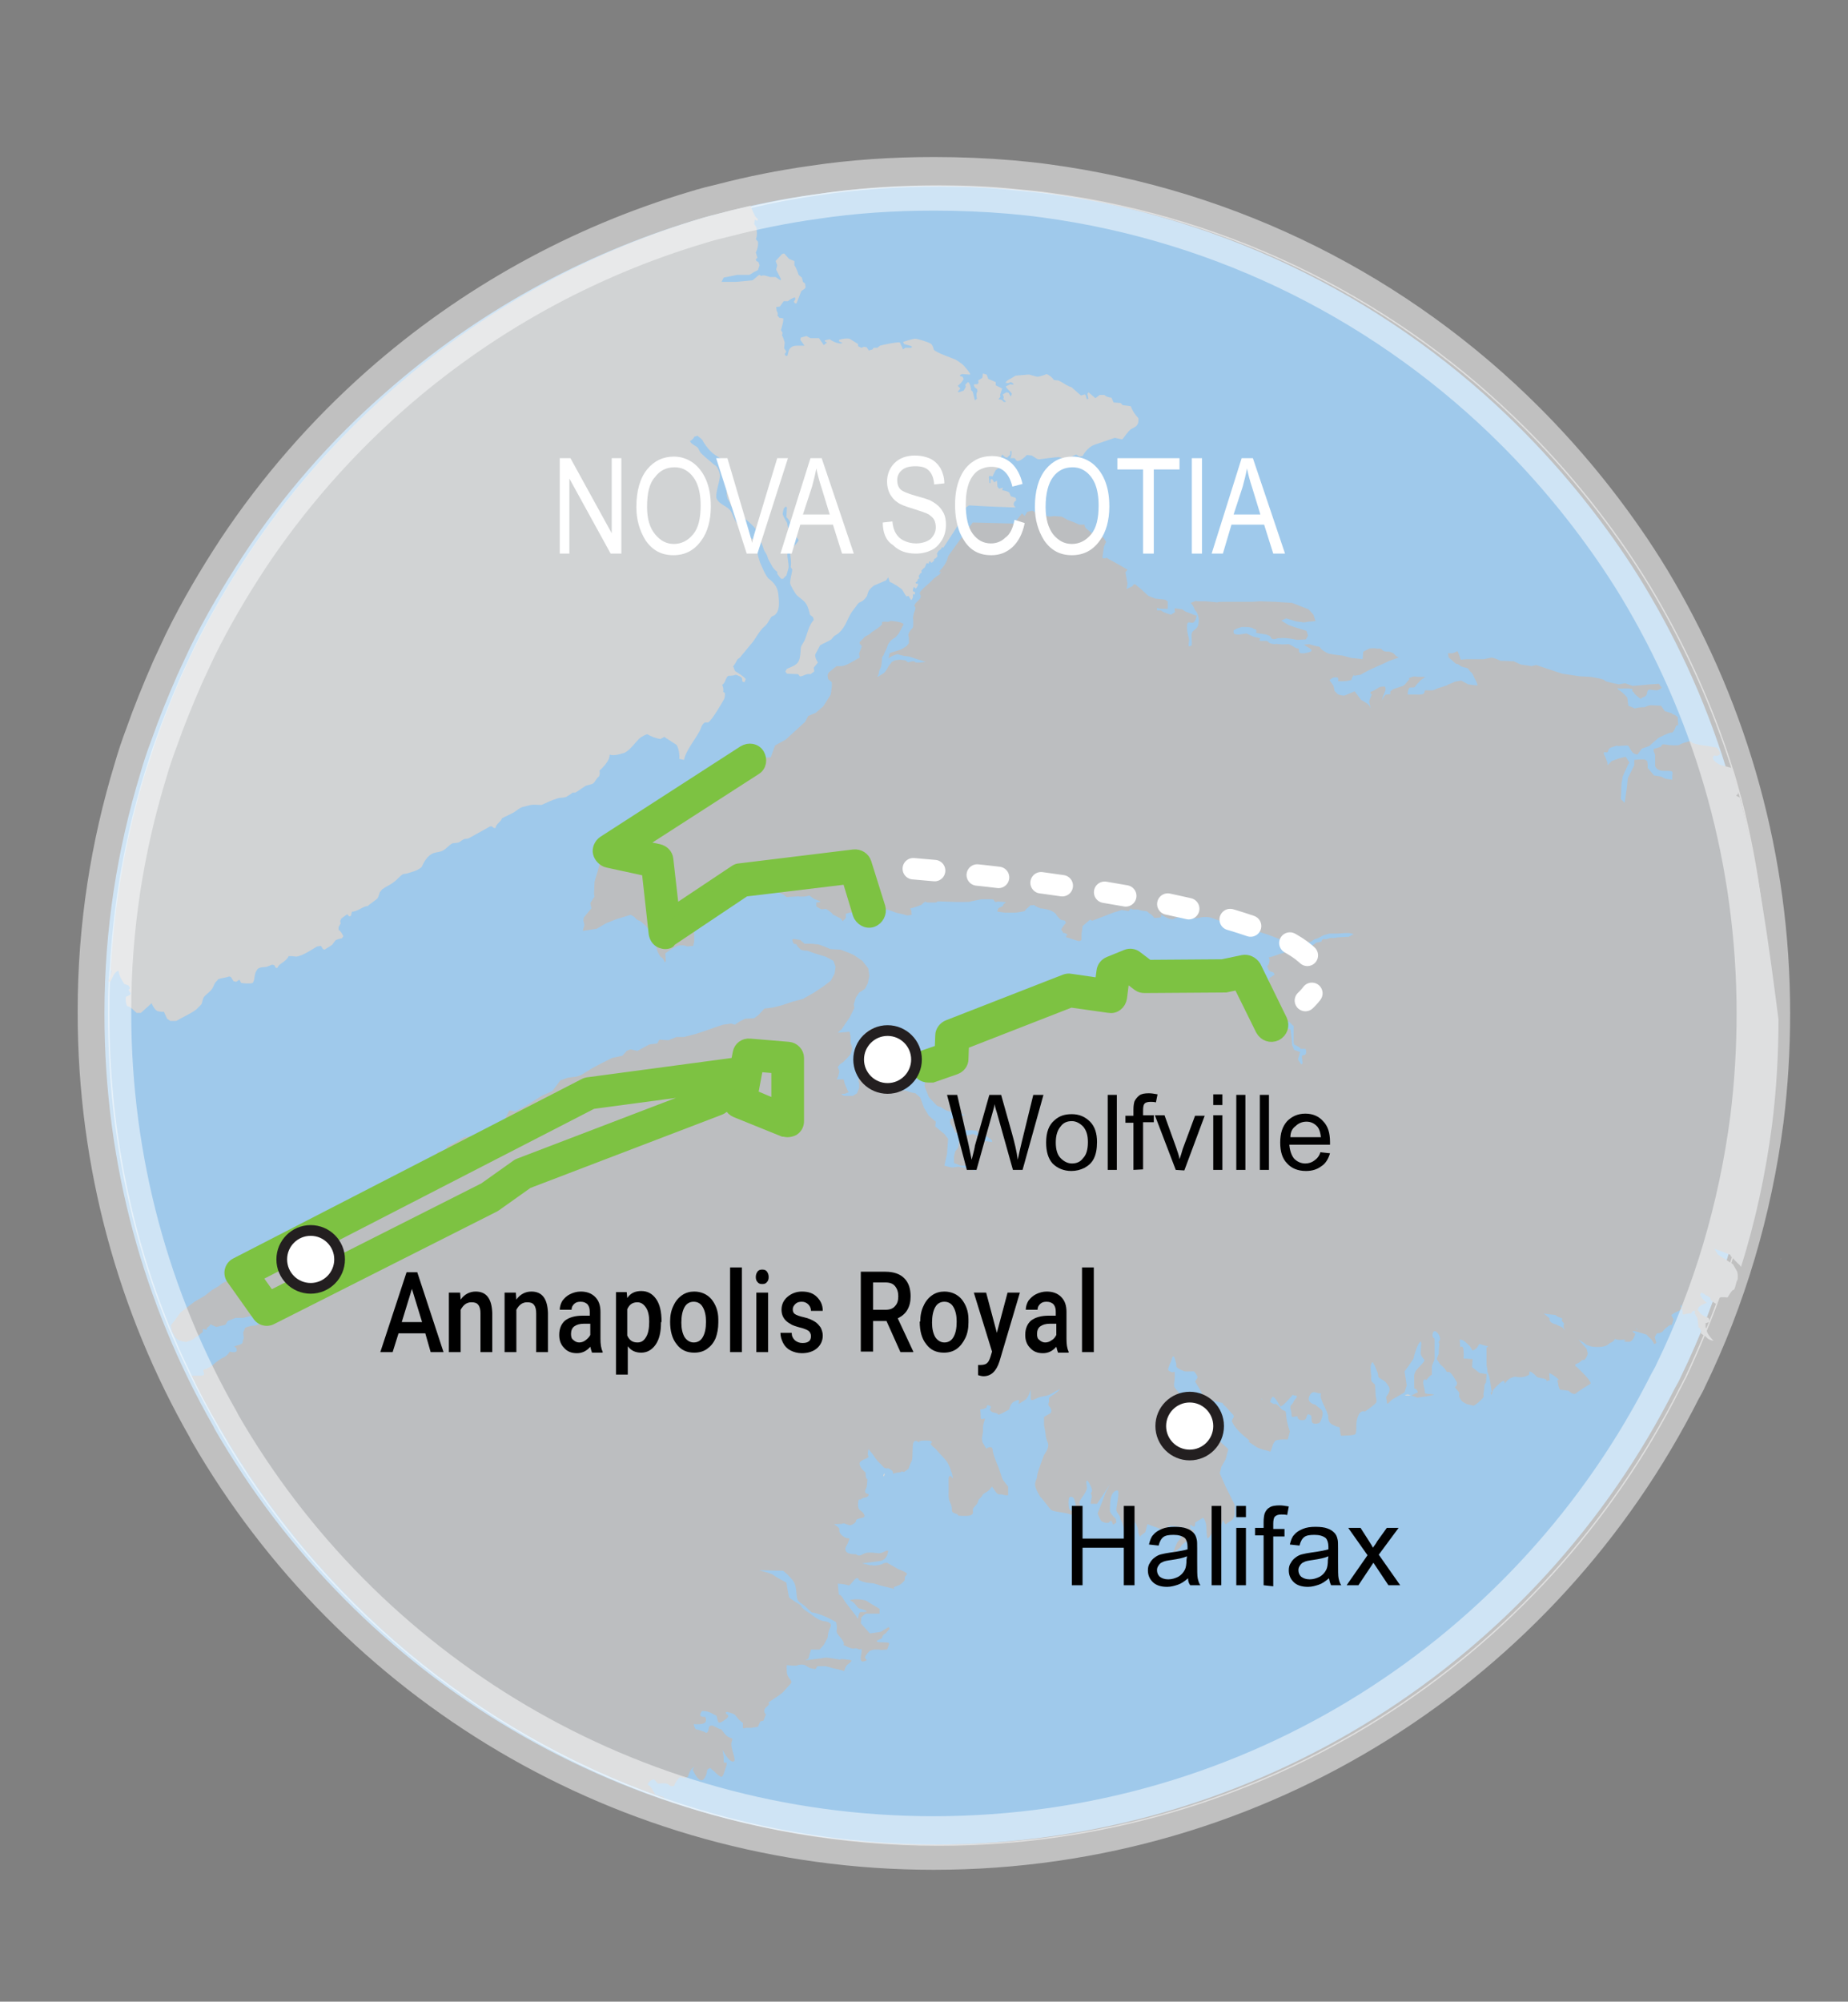 <?xml version="1.0" encoding="UTF-8"?>
<!-- Generator: Adobe Illustrator 24.1.3, SVG Export Plug-In . SVG Version: 6.00 Build 0)  -->
<svg xmlns="http://www.w3.org/2000/svg" xmlns:xlink="http://www.w3.org/1999/xlink" version="1.1" id="Layer_1" x="0px" y="0px" viewBox="0 0 345 373.5" xml:space="preserve">
<rect x="0" y="0" width="345" height="373.5" fill="#808080" stroke="none"/>
<path fill="#9FC9EB" d="M329.2,189.4c0,6.7-0.4,13.2-1.2,19.7v0c-2.2,16.9-7,33-14.2,47.8c-0.3,0.7-0.7,1.4-1.1,2.1c0,0,0,0,0,0  c-25.5,50.6-77.9,85.2-138.4,85.2c-57.4,0-107.5-31.2-134.2-77.5c-0.1-0.2-0.2-0.4-0.3-0.6c-12.9-22.6-20.3-48.8-20.3-76.8V189  c0-15.6,2.4-30.6,6.7-44.7c0.6-2.1,1.3-4.2,2.1-6.3c1.4-4,3-7.9,4.7-11.8c0.1-0.3,0.3-0.6,0.4-0.9c0.7-1.5,1.4-3,2.1-4.5  c2.9-5.9,6.2-11.5,9.8-17C52.8,92.4,61.8,82.1,72,73.2c16.7-14.7,36.5-25.8,58.4-32.3c0,0,0,0,0,0c1.6-0.5,3.2-0.9,4.9-1.3  c5.4-1.4,10.9-2.5,16.6-3.3c7.3-1.1,14.8-1.6,22.5-1.6c4.8,0,9.6,0.2,14.3,0.6c2.1,0.2,4.3,0.4,6.4,0.7  c34.4,4.6,65.3,20.5,88.7,43.9c7.3,7.3,13.8,15.2,19.6,23.8c1.6,2.4,3.2,4.9,4.7,7.5C321.5,134.1,329.2,160.8,329.2,189.4z"></path>
<path opacity="0.5" fill="none" stroke="#FFFFFF" stroke-width="0.25" stroke-miterlimit="10" d="  M330.1,189.5c0,6.7-0.4,13.2-1.2,19.7v0c-1.2,9.1-3.1,18-5.8,26.5c-0.2,0.5-0.3,1.1-0.5,1.6v0c-0.3,0.9-0.6,1.7-0.9,2.6  c-2,5.8-4.4,11.5-7,17.1c-0.4,0.7-0.7,1.4-1.1,2.1c0,0,0,0,0,0c-25.5,50.6-77.9,85.2-138.4,85.2c-18,0-35.3-3.1-51.4-8.7  c-35.1-12.4-64.5-37-82.8-68.8c-0.1-0.2-0.2-0.4-0.3-0.6c-1.8-3.1-3.4-6.2-5-9.4c-1.1-2.3-2.2-4.6-3.2-7c-0.3-0.6-0.5-1.2-0.8-1.8  c-7.4-18-11.4-37.8-11.4-58.5V189c0-1.9,0-3.8,0.1-5.7v0c0-0.4,0-0.8,0.1-1.2c0,0,0,0,0,0c0-0.4,0-0.8,0.1-1.2v0  c0.7-12.7,2.9-24.9,6.5-36.6c0.7-2.1,1.3-4.2,2.1-6.3c1.4-4,3-7.9,4.7-11.8c0.1-0.3,0.3-0.6,0.4-0.9c0.7-1.5,1.4-3,2.1-4.5  c2.9-5.9,6.2-11.5,9.8-17c7.5-11.3,16.5-21.7,26.8-30.6c16.7-14.7,36.5-25.8,58.4-32.3c0,0,0,0,0,0c1.6-0.5,3.2-0.9,4.9-1.3  c1.3-0.3,2.5-0.6,3.8-0.9c4.2-1,8.5-1.8,12.8-2.4c7.3-1.1,14.8-1.6,22.5-1.6c4.8,0,9.6,0.2,14.3,0.7c2.1,0.2,4.3,0.4,6.4,0.7  c34.4,4.6,65.3,20.5,88.7,43.9c7.3,7.3,13.8,15.2,19.6,23.8c1.6,2.4,3.2,4.9,4.7,7.5c5.9,10.1,10.7,20.8,14.3,32.2v0  c0.5,1.5,0.9,3,1.3,4.5c0.1,0.3,0.2,0.7,0.3,1h0C328.3,161.8,330.1,175.4,330.1,189.5z"></path>
<path fill="#D7D6D6" d="M42.9,252.3C42.9,252.3,42.9,252.3,42.9,252.3C42.5,252.3,42.9,252.3,42.9,252.3z"></path>
<path fill="#D7D6D6" d="M128.1,331.9C128.1,331.9,128.1,331.9,128.1,331.9C128.3,331.8,128.1,331.9,128.1,331.9z"></path>
<path fill="#D7D6D6" d="M156.9,312.3C156.9,312.3,156.9,312.3,156.9,312.3C157,312.3,156.9,312.3,156.9,312.3z"></path>
<path fill="#D7D6D6" d="M165.1,275c0,0,0.1,0,0.1-0.1c0,0.3-0.2,0.6-0.2,0.6S164.7,275.3,165.1,275z"></path>
<path fill="#D7D6D6" d="M223.4,111.3L223.4,111.3C223.3,111.3,223.4,111.3,223.4,111.3z"></path>
<path fill="#D7D6D6" d="M235.6,270.6C235.6,270.6,235.6,270.6,235.6,270.6C235.6,270.6,235.4,270.6,235.6,270.6z"></path>
<path fill="#D7D6D6" d="M262.7,260.2c0.1,0,0.1,0,0.2,0l0.5,0.2C263.4,260.4,261.5,260.5,262.7,260.2z"></path>
<path fill="#BCBEC0" d="M324.8,148.8L324.8,148.8c-1.2-0.5-0.4-0.4-0.3-0.7c0-0.1,0-0.2,0.1-0.3c-0.4-1.5-0.9-3-1.3-4.5v0l-2.2-0.6  c0,0-1.5-0.7-1.3-1.4c0.2-0.7,0.5,0,1.1-0.4c0.6-0.4-0.4-1.4-0.4-1.4l-1.7-0.3c0,0-2.7-0.3-3-0.7c-0.3-0.4-0.8,0-1.4,0.1  c-0.6,0.2-0.9,0.4-0.9,0.4s-0.4,0.2-2.1,0c-0.5-0.1-0.8-0.1-0.9-0.1c0,0-0.2,0,0,0c-0.3,0-0.4,0.4-0.4,0.4s-0.7,0.3-1.2,0.4  c-0.5,0.1,0.1,0.9,0.1,1.3c0,0.3,0,1.3,0,1.7c0,0.4,0,0.3,0.2,0.6c0.2,0.3,0.5,0.4,0.9,0.5c0.4,0.1,1.5,0,1.9,0.1  c0.4,0.1,0.2,0.5,0.2,0.9c0,0.3,0,0.7,0,0.7l-1.3-0.2l-0.8-0.4l-1.3-0.2l-1.2-1.4l0-0.7l-0.1-0.6l-0.5-0.3l-0.8,0l-1.1,0.1l0,1  l-1.2,2.4l-0.2,1.9l-0.4,2.7l-0.7-0.7c0,0,0.1-2,0.1-2.6c0-0.6,0.2-1,0.2-1.4c0-0.3,0.8-1.8,0.9-2.1c0.1-0.3,0.4-0.7,0.4-0.7  l-0.7-1.1l-1.2,0.3l-1.4,0.5l-0.8,0.8c0-0.1,0-0.2,0-0.4c0-0.2-0.2-0.5-0.3-0.9c-1-1.9,0.2-0.7,0.4-1.3c0.2-0.6,0.2-0.6,1.1-0.9  c0.9-0.3,0.5-0.1,0.8-0.1c0.3,0,1.2-0.1,1.6-0.1c0.4,0,0.5,0.4,0.5,0.4s0.3,0.6,0.6,0.9c0.2,0.3,0.9,0.4,0.9,0.4l0.8-1.1l1.4-0.5  l1.7-1.5c0,0,2.1-1.1,2.5-1c0.4,0,0.8-1.3,0.8-1.3l0.4-0.1l-0.1-1.5c0,0-0.5-0.4-0.8-0.5c-0.3-0.1-0.3-0.2-0.3-0.2l-1.3-0.4l-0.7-1  c0,0-1.4-0.1-1.8-0.1c-0.4,0-0.7,0.1-1.1,0.3c-0.4,0.2,0,0-0.9,0.1c-0.5,0-0.6,0.1-0.7,0.1l-0.4,0.1l-0.9-0.4l-0.3-0.1l-0.2-1.5  c0,0-0.6-0.8-1.5-1.4c-0.9-0.6,0.2-0.3,0.2-0.3s1.3-0.1,1.9,0c0.6,0,0.3,0.4,0.3,0.4l0.3,0.3l0.2,0.3c0,0,0.4,0.4,0.8,0.7  c0.4,0.4,0.5,0,0.5,0s0.8-0.2,0.9-0.6c0.2-0.4,0-0.3,0.2-0.7c0.2-0.3,0.5-0.2,0.5-0.2s0.8,0.1,1.1,0.1c0.3,0,0.3,0,0.7-0.2  c0.3-0.2,0.3-0.3,0.3-0.3l-0.5-0.7l-1.6,0.1l-2.1,0.2l-1.2,0.1l-1.4-0.5l-1.2,0.2c0,0-2.6-0.5-2.6-0.7c0-0.3-2.7-0.7-2.7-0.7l-2-0.1  l-3.3-0.5l-4.8-1.6l-0.9,0.2l-2-0.3l-1.3-0.6l-2.5-0.1c0,0,0,0-0.4-0.2c-0.4-0.2-1.2-0.4-1.2-0.4L277,123l-1.5,0c0,0-1.4,0-1.6,0  c-0.3,0-1.2,0.1-1.2,0.1l-0.3-0.9l-0.3-0.7c0,0-0.8,0.4-1,0.4c-0.3,0-0.8,0-0.8,0s0.1,0.3,0.1,0.6c0,0.3,0.3,0.3,1,1  c0.7,0.7,0.4,0.2,0.9,0.5c0.5,0.4,0.9,0.5,0.9,0.5s0.9,0.1,1,0.4c0.1,0.3,0.6,0.7,0.6,0.7s0.2,0.3,0.4,0.8c0.2,0.4,0.2,0.3,0.5,1  c0.3,0.7-0.1,0.5-0.1,0.5l-1.5-0.2l-1.3-0.7l-1.2,0.2c0,0-0.6,0.3-0.9,0.4c-0.3,0.1-0.6,0.3-0.6,0.3s-1.2,0.4-1.6,0.5  c-0.4,0.1-0.3,0.2-0.7,0.3c-0.3,0.2-1.1,0.1-1.5,0.1c-0.4,0-0.3,0.1-0.4,0.5c-0.2,0.4-1.2,0.3-1.6,0.3c-0.4,0-1.5,0-1.5,0  s0-0.7,0.2-1.1c0.2-0.4,0.8-0.1,1.1-0.3c0.3-0.3,0.4-0.6,0.7-0.8c0.3-0.3,0.3-0.4,0.3-0.4s0.6-0.4,1-0.7c0,0-1,0-1.3,0  c-0.3,0-0.8-0.2-1.4,0.1c-0.7,0.2-0.1,0.2-0.4,0.5c-0.4,0.3-0.7,1.1-1.4,1.2c-0.7,0.2-0.6,0.2-1.2,0.4c-0.6,0.2-0.4,0.2-0.7,0.4  c-0.3,0.2-0.1,0.6-0.1,0.6s-0.6,0.1-0.8,0.1c-0.3,0-0.8,1.1-0.8,1.1s0.1-0.7,0.5-1.5c0.4-0.8,0-1.1,0-1.1s-0.7,0-0.9,0.1  c-0.3,0.1-0.9,0.6-1.5,0.8c-0.6,0.2,0,0.6,0,0.6l-0.3,0.7l-0.2,0.6l0.3,1.3c-0.1-0.2-0.2-0.5-0.4-0.7c-0.4-0.4-1.4-0.9-1.4-0.9  l-1.2-1.6l-1.9,0.8c0,0-1,0-1.4-0.4c-0.3-0.4-0.5-0.4-0.5-0.7c0-0.3-0.2-0.8-0.2-0.8l-0.7-1c0,0,0,0,0.4-0.3c0.4-0.3,0.6-0.2,1-0.2  c0.4,0,0.2,0.7,0.2,0.7s1.1,0.1,2-0.1c0.9-0.2,0.3-0.1,0.7-0.7c0.4-0.7,0.3-0.2,0.3-0.2l1.2-0.2c0,0,1.6-0.9,2.1-1.1  c0.4-0.2,1.8-0.8,1.8-0.8l1.5-0.7l1.7-0.6l-0.6-0.4c0,0-0.2-0.4-0.8-0.6c-0.6-0.2-0.7-0.1-0.7-0.1s-0.8,0-1-0.4  c-0.2-0.3-0.8-0.1-1.1-0.2c-0.3-0.1-1.2,0-1.2,0l-1.2,0.6l-0.1,1.4c0,0-1.6-0.2-1.9-0.2c-0.3,0-1.8-0.5-2.1-0.5  c-0.3,0-1.7-0.2-2.2-0.3c-0.5-0.1-1.6-0.8-1.7-1.1c-0.1-0.3-0.7-0.3-0.7-0.3l-1.4-0.4l-1,0.1c0,0,0,0,1,0.6c1,0.6,0,0.8,0,0.8  s-1.9,0.6-1.9-0.2c0-0.8-0.2-0.3-0.8-0.7c-0.6-0.4-1.1-0.6-1.1-0.6s-1.3,0.1-1.9,0c-0.6-0.1-0.7,0-0.7,0s-0.9,0-1.2-0.4  c-0.2-0.3-0.6-0.2-1.3-0.2c-0.7,0-0.2-0.5-0.2-0.5l-1.3-0.3l-1.3-0.6l-1.3,0.2c0,0-1.1,0.1-1.1-0.4c0-0.4,0-0.4,0-0.4l0.6-0.3  l0.9-0.3c0,0,0,0,0.7,0c0.7,0,0.4,0,1,0.1c0.6,0.1,0.4,0.3,0.8,0.3s0.2,0.7,0.2,0.7l1.9,0.3c0,0,0,0,0.5,0.2  c0.5,0.2,0.2,0.4,0.6,0.6c0.4,0.2,1-0.1,1-0.1s1.3-0.1,1.8,0c0.5,0,1.9,0.3,1.9,0.3l1.6-0.1l0.4-0.7l-0.3-0.9l-2.3-0.7l-1.1-0.4  l-1.3-0.8l0.9-0.4c0,0,0.5,0.1,1.4,0.4c0.8,0.3,1.4,0.2,1.6,0.3c0.3,0.1,1.2-0.1,1.2-0.1l1.3-0.1l-0.4-1.2l-0.9-1l-3.1-1.2l-3.1-0.2  l-2.8-0.1l-1.6,0.1l-1.4,0l-1.6,0l-0.8,0c0,0-0.9,0-1.8,0c-0.8,0-0.8,0.1-0.8,0.1s-2-0.2-2.3-0.2c-0.3,0-0.4,0-1.2,0  c-0.4,0-0.5,0-0.5-0.1l-1,0.4c0,0,0.4,0.4,0.6,0.9c0.2,0.6,0.3,0.5,0.6,1c0.2,0.5,0.3,0.9,0.3,1.2c0,0.3,0,0.8-0.2,1.3  c-0.2,0.4-0.5,0.5-0.9,0.9c-0.4,0.4-0.2,1.1-0.2,2.1c0,1-0.1,0.4-0.4,0.7c-0.3,0.2-0.2-0.6-0.1-1.1c0-0.5-0.4-1.3-0.4-2.5  c0-1.2,0.4-0.8,1-0.8c0.6,0,0.8-1.3,0.8-1.3l-1.6-0.6l-0.5-0.2l-0.6-0.4l-1.4-0.2c0,0,0,0,0,0.3c0,0.3,0.1,0.4,0.1,0.4l-0.8,0.5  c0,0-1.3-0.4-1.6-0.6c-0.3-0.3-0.2-0.2-0.6-0.2c-0.4,0-0.4,0-0.4,0l0-0.5c0,0,0.2,0.2,1,0.2c0.2,0,0.3,0,0.3,0l0.7,0l0-1.4l-0.5-0.3  l-1.8-0.2l-1.3-0.5l-1.3-1.2l-1.2-1l-0.3,0.1l-0.2,0.3l-1.1,0.5l0.1-0.4l0.1-0.6l-0.4-2.1l0.4-0.5c0,0-2.9-1.7-3.4-1.9  c-0.4-0.3-0.5-0.3-0.5-0.3l-0.5,0.1l-0.3-0.1l0.3-2.1l0.4-0.9l-0.5-0.8l-0.5-0.4l-0.5,0l-0.8-0.1c0,0-0.6-0.5-1.2-1  c-0.6-0.4-0.5-0.9-0.5-0.9l-1,0l-0.9-0.4l-1.3-0.5l-1.1-0.6l-1.4-0.1l-0.9,0.1l-0.8-0.2l-1-0.5l-0.6,0l-0.8-0.4l-0.9,0.2l-0.5,0.8  l-0.5-0.5l-1.5,1.9l-7.7-0.2l-2.8,3.8l-1.8,2.5c0,0-0.1,1-1.1,2.2c-1,1.1-0.3,0.7-0.2,0.7l-0.3,0.5c0,0-0.5,0.3-1,0.7  c-0.4,0.4-0.9,0.9-0.9,0.9s-1.1,0.9-1.6,1.5c-0.4,0.6,0,0.5,0,1c0,0.5-0.5,0.7-1,1.3c-0.4,0.7,0,0.5,0,0.8c0,0.3,0,0.3-0.2,0.8  c-0.2,0.4-0.1,0.6-0.2,0.8c-0.1,0.3,0,0.4,0,0.7c0,0.3,0,0.4,0,1c0,0.6-0.3,0.5-0.7,1.2c-0.4,0.8-0.1,0.6-0.1,1.4c0,0.5,0,0.6,0,0.7  c0,0-0.2,0.3-0.4,0.5c-0.2,0.2-0.9,0.6-1.1,0.7c-0.3,0.1-0.6,0.2-0.6,0.2l-1,0.3l-0.5,0.2l-0.2,1l0.3-0.3c0,0,0.8-0.4,1.2-0.5  c0.4-0.1,0.6,0.1,0.6,0.1l0.8,0.2l0.9,0.1l3.1,1c0,0-1.9,0.3-2,0c-0.2-0.3-1.2,0.1-1.2,0.1l-0.2-0.1l-0.4-0.3l-1-0.1l-0.9,0.1  l-0.6,0.3c0,0,0,0-0.2,0.3c-0.2,0.2-0.4,0.5-0.4,0.5s-0.5,1-0.9,1.3c-0.3,0.2-1.1,0.7-1.2,0.7c0,0,0,0,0-0.1  c0.1-0.1,0.3-0.5,0.3-0.8c0-0.3,0.3-0.7,0.4-1c0.1-0.3,0.2-1.8,0.2-1.8s0.3-0.3,0.4-0.7c0.1-0.3,0.4-0.7,0.6-1.4  c0.3-0.8,0.3-0.4,0.4-0.7s1.1-0.9,1.1-0.9l0.6-0.7l0.9-1.7c0,0-0.1-0.4-1.9-0.6c-1.9-0.2,0,0-0.8,0.1c-0.8,0.1,0,0-0.8,0  c-0.8,0-0.5,0.3-0.5,0.3l-0.1,0.3c0,0-0.6,0.6-1.3,1c-0.7,0.4-0.9,0.7-0.9,0.7l-0.9,0.5l-1,1l0,0.3l0.4,0.5l-0.5,1.3l0.1,0.8  l-1.6,0.9c0,0-1.1,0.7-1.9,0.7c-0.4,0-0.4,0-0.4,0l-0.4,0l-0.4,0.3l-1.1,0.9l-0.2,0.5l0.1,0.7l0.7,0.6l0,0.8l-0.2,1.5l-1.4,2.2  l-1.4,1.2l-1.4,0.6l-0.6,1.1l-3.6,3.3l-2,1.1l-0.8,2.2l-1.3,0.1l-1.4,0.5c0,0-0.8,0.7-1.2,0.7c-0.4,0-1.1,0-1.1,0l-0.8,0.8l-1.1,0.5  l-1,1.3l0.4,1.3l-2.8,1.7l-1,1.4l-2.6,0.7l-2.4,1.1l-2.7,1L123,153c0,0-1,0.2-1.4,0.4c-0.4,0.2-2.1,1.2-3.4,2.5  c-1.3,1.2-3.9,2.5-4.3,3c-0.4,0.6-1.6,0.9-1.6,0.9l-0.7,2.7l-0.6,2c0,0-0.1,1.9-0.1,2.2c0,0.3,0.1,0.6,0.1,0.6l-0.8,1.2l0.2,1  l-1,1.2l-0.4,0.5l-0.1,0.5l0.2,0.9l-0.3,1.1l2.6-0.4l1.7-1l2-0.8l2-0.6l0.6-0.2c0,0,0.6,0.2,0.9,0.6c0.3,0.4,1,0.6,1,0.6l1,0.9  l0.7,0.9l0.5,1l0.7,0.2l-0.3-1.2l0.6,0c0,0,0.3,0.1,0.5,0.2c0.2,0.1,0.5,0.4,0.5,0.4l0.1,0.6l-0.5,1.2l-0.9,0.3l0.2,1  c0,0,0.2,0.5,0.4,0.8c0.2,0.3,0.2,0.4,0.5,0.5c0.3,0.2,0.5,0.9,0.5,0.9l0.2-0.3l-0.1-1.4c0,0,2-1.5,2.7-1.5c0.8,0,0.3,0,0.6,0  c0.3,0,0.8,0.2,0.8,0.2l1.1-0.1l0.2-0.8l0-1.6l0-1l0-1.6l1.4-1.6l0.5-0.7l1.9-1l4.1-1.6l2.1-0.3c0,0,1.5-0.5,2.4-0.5  c0.9,0,0.9,0.1,1.4,0.1c0.4,0,1.8,0.5,1.8,0.5l0.3,0.2l0.9,0.4c0,0,0.2,0.4,0.7,0.4c0.5-0.1,0,0,1.3-0.1c1.3-0.1,0.6,0,0.8,0  c0.3,0,0.5,0,0.8,0c0.3,0,0.7-0.1,0.7-0.1l0.4-0.1l0.8,0.6c0,0,0.2,0.1,0.8,0.3c0.6,0.2,0.4,0.3,0.4,0.3l-0.7,0.1l0,0.7  c0,0,0.2,0.2,0.6,0.4c0.4,0.3,0.8,0.1,1.1,0.1c0.3,0,0.8,0.5,1.1,0.7c0.3,0.2,0.2,0.3,0.2,0.3s0.4,0.2,0.8,0.4  c0.3,0.2,0.8,0.4,0.8,0.4l0.3,0.5l0.6-0.6l0-0.8l0.7-0.2l1.1-0.1l0.9,0.4l0.8,0l0.4,0.5l0,0.5c0,0,0.5,1.1,0.8,0.4  c0.4-0.8,0.1-0.4,0.1-1c0-0.6,0.2-0.6,0.2-0.6l0.5-0.2c0,0,0.1-0.4,0.3-0.9c0.1-0.4-0.1-0.7-0.3-0.9l0.5,0.4c0,0,0.2,0.3,0.5,0.4  c0.3,0.1,0.3,0.1,0.7,0.3c0.3,0.2,0.5,0.2,1.4,0.5c0.9,0.4,1.2,0.4,2.1,0.6c0.9,0.3,0.8,0.2,0.8,0.2s0.3,0,0.8-0.1l-0.1-0.9  l-0.2-0.3c0,0,0.3,0,1.4-0.4c1.2-0.4,0.6-0.3,1.2-0.7c0.6-0.4,0,0,0.8,0c0.8,0,1,0,1.3,0c0.3,0,0.4-0.2,0.4-0.2s0.3,0,0.5,0  c0.3,0,2.6,0.1,2.9,0.1c0.3,0,0.4,0,1.7,0c1.3,0,1.1-0.1,1.1-0.1l2-0.4c0,0,0.3,0,0.9,0c0.6,0,0.5,0,1.1,0l0.3,0.1  c0,0,0.2,0.5,0.5,0.4c0.3-0.1,0.3-0.1,1.3,0c1,0,0,0.3,0,0.5c0,0.3-0.4,0.4-0.8,0.6c-0.3,0.2-0.3,0.7-0.3,0.7l1.4,0.2  c0,0,0.9,0,1.7,0c0.8,0,2-0.3,2-0.3s0,0,0.2-0.3c0.2-0.2,0.5-0.4,0.8-0.7c0.3-0.3,0,0,0.5-0.1c0.5-0.1,0,0,1,0.4  c0.2,0.1,0.3,0.1,0.4,0.2c0,0,1.7,0.1,2.5,0.7c0.8,0.6,0.5,0.5,0.4,0.4c0.1,0.1,0.8,1.1,1.2,1.1c0.3,0,0.5,0.1,0.5,0.1l0.2,0.4  c0,0-0.3,0.3-0.7,0.9c-0.4,0.6,0,0.4,0.1,0.8c0.1,0.4,0,0,0.6,0.3c0.6,0.4,0,0.3,0,0.5c0,0.3,0.5,0.3,0.5,0.3s0.8,0.3,1.5,0.5  c0.8,0.3,0.9-0.2,0.9-0.2l0-1.1l0.1-0.6l0.1-0.8l1.4-1.2l0.4,0.2l2.1-0.8l1.8-0.7l1.6-0.5l1.3,0.2l0.4-0.5l0.3,0.2c0,0,0.3,0,0.8,0  c0.5,0,0.3,0.1,0.9,0.2c0.6,0.1,0,0,0.7,0.1s0.4,0.3,0.9,0.5c0.5,0.3,0.8,0.8,0.8,0.8s0.8-0.1,1.1-0.1c0.3-0.1,0.1-0.6,0.1-0.6  s1.3,0.9,2,0.9c0.7,0,0,0,1.1-0.3c0.2-0.1,0.3-0.1,0.4-0.1c0.2,0,0.6,0.2,0.9,0.3c0.4,0.2,0.3,0,1,0c0.7,0,1.7-0.1,2-0.2  c0.3-0.1,1.2-0.1,1.2-0.1l0.7,0.1l1.4,0.5l2.3,1.1c0,0,0.8,0.2,1.2,0.4c0.4,0.3,0.9,0.3,0.9,0.3l0.7,0.7l2-0.5l2.2,0.7l2.6,1  l1.2-0.1l0.2,0.2l1-0.7c0,0,0,0,0.3,0c0.3,0,0.5,0.4,0.9,0.7c0.4,0.4,0.7,0.2,1.3,0.3c0.6,0.1,1.1-0.6,1.4-0.6  c0.3,0,1.5-0.7,1.5-0.7l1.1-0.3l1.5,0l1.4-0.1l0.8,0l0.8,0.2l-0.9,0.5c0,0,0,0-2,0.1c0,0-0.9,0.2-1.2,0.1c-0.3,0-0.4,0.1-0.9,0.2  c-0.5,0.2,0,0-0.5,0c-0.5,0-0.5,0.5-0.5,0.5l-1,0.2l-0.8,0.6l-0.9,0.3l-0.3,0l-1.5,0.5l-1.2,0l-0.6,0l-0.8,0.5l-0.7,0.2  c0,0-1.6,0.6-1.9,0.6c-0.3,0,0,0.4,0,0.4s0,0.9-0.3,1.1c-0.3,0.2,0,0.4,0.1,0.8c0.1,0.3,0.4,0.4,0.8,0.5c0.3,0.1,0.3,0.5,0.3,0.5  c0,0-0.5,0.3-0.8,0.5c-0.3,0.2-0.1,0.8-0.3,1c-0.2,0.3,0,0.3,0,0.6c0,0.3,0.2,0.5,0.1,0.8c0,0.3,0.3,0.9,0.3,0.9s0.2,0.3,0.7,0.9  c0.5,0.6,0.4,0.3,0.4,0.3s0.3,0.7,0.3,0.9c0,0.3,0.1,0.4,0.1,0.4l0,0.7c0,0,0,0,0.3,0.4c0.3,0.3,0.1,0.3,0.1,0.3l0.2,0.3  c0,0,0.3,0,0.5,0.1c0.3,0.1,0.4,0.5,0.4,0.5l0.3,0.1c0,0,0,0,0.3,0.2c0.3,0.2,0,0,0.4,0.4c0.2,0.2,0.3,0.2,0.3,0.2l0,0.6l0,0.8  c0,0,0,0.3,0,0.7c0,0.3,0,0.7,0,0.7l0,0.3l0.1,0.4c0,0,0.4,0.2,0.8,0.4c0.3,0.2,0.4,0.4,0.4,0.4l0.9,0c0,0,0.2,0.3,0.1,0.8  c-0.1,0.5-0.4,0.3-0.6,0.4c-0.3,0.1-0.1,0.6-0.1,0.9c0,0.3,0.1,0.6,0.1,0.6l-0.3,0.2l-0.6-0.9l0.2-0.7l0.2-0.7l-1.1-0.4l-0.4-0.9  l-0.1-1.4l-0.2-1.5l-1.5-0.6l-1.1-0.8l-0.4-1.7l-0.4-1.1l-1.2-1l-0.6-1.1l0-1.2l0-1l-0.1-1.4l-0.8-1.4l-1.3-1.2l-1.2-0.7l-1,0.3  l-0.8,0.8l-0.5,0.6l-1.3,0.3c0,0-1.3,0.2-1.5,0.2c-0.3,0-2.2,0.2-2.2,0.2s-2.2-0.4-2.4-0.4c-0.3,0-0.5-0.1-0.5-0.1s-0.8-0.1-1.4-0.1  c-0.6,0-0.4,0-0.8,0c-0.4,0-0.8,0-0.8,0l-0.9-0.1l-0.6-0.8l-2.1-0.1l-0.7,0.2l-0.1,0.5c0,0,0.1,0.4,0.2,0.7c0.1,0.3,0.1,0.4,0.1,0.4  l-0.5,0.3l-0.6,0.2l-0.9,0.2l-0.3,0.1l-0.6-0.4c0,0-0.1-0.3-0.5-0.6c-0.4-0.3,0-0.4,0-0.4s0-0.3,0-0.5c0-0.3-1.3-0.2-1.3-0.2  l-0.3-0.2c0,0-0.7,0.2-1,0.4c-0.3,0.2-0.5,0.2-0.5,0.2l-0.6,0.2c0,0-0.2,0.3-0.7,0.7c-0.5,0.3-0.3,0.8-0.3,0.8s0,0,0.3,0  c0.3,0,0.6,0.5,0.6,0.5l-0.4,0.3l-0.3,0.2l-0.2,0.5l-0.7-0.4l-1.6,0.4l-1.1,0.4l-0.6,0.7l-0.6,0.5l-0.6,0.2l-0.6-0.4l-0.9-0.6  l-1.2,0.2l-1.2,0.6l-0.9,0.2l-0.9,0.4l-1.4,0.6l-1.2,0.4l-2.3,0.7c0,0,0,0-1.2,0.6c-1.2,0.6-0.1,0.3-0.1,1.1c0,0.8-0.2,0.3-0.9,0.3  c-0.7,0.1-0.3,0-1-0.2c-0.7-0.2-1.1-0.2-1.1-0.2l-1.6,0.5L185,190l-0.2,0.6c0,0-0.9,0.4-1.2,0.6c-0.3,0.2-0.9,0.2-0.9,0.2l-1.1,0.1  l-1.3,0.4l-1.1,0.9c0,0-0.3,0.2-1.5,0.5c-1.2,0.3-0.5,0.3-0.5,0.3l-0.9,0.2c0,0-0.5,0.5-0.8,0.6c-0.3,0.1,0.3,0.4,0.3,0.4l0.2,0.8  l0,1.4l-0.7,1l-1.2,0l-0.7,0.5l-0.6,1.4l-0.2,2.8l0.8,2c0,0,1.1,1.2,1.4,1.5c0.3,0.3,0.9,0.4,0.9,0.4s0.5,0.4,0.8,0.5  c0.2,0.2,1.6,0.5,1.6,0.5l2.1,0.4l-2,0.6l-0.8,0.2l0,0.8l0.5,0.8l0.5,1l0.8-0.1l0.6-0.4l0.8,0l0.8,0l0.9,0.1l0.3,0.5l0.8,0.1  l0.3-0.2l0.2,0.4c0,0,0.8,0.6,1.1,0.8c0.3,0.2,0.2,0.5,0.2,0.5l-1.4-0.2l-0.1-0.9l-0.8,0.1c0,0-1.1-0.5-1.3-0.5  c-0.3,0.1-0.7,0.2-0.7,0.2l-0.9,0.1l-0.5,0.1l-0.4,0.5l-0.2,1.6l-0.6,0.8l-0.2,0.9l0,1.2l1.2,0.5l1.3,0l1.6,1l-1.6-0.5l-1.6-0.3  c0,0-0.3,0-0.8,0.1c-0.4,0.2-1.9-0.3-1.9-0.3l0.5-2.2l0.1-1.5l0.1-1.3l-0.7-0.9l-1.7-1.4l0.1-0.9l-1.3-1.1l-0.9-1.5l-0.7-1.9  l-0.9-0.8c0,0-0.8-0.1-1.5-0.4c-0.7-0.3-1.2,0-1.2,0l-0.8-0.6l-0.2-0.4l0-0.4c0,0-0.2,0-0.9,0.2c-0.7,0.2,0,0.4,0,0.4l0,0.7  l-0.1,0.4c0,0-0.5-0.1-0.5-0.4c0-0.3-0.2-0.3-0.2-0.3s0-0.6,0-0.9c0-0.3,0.3-0.2,0.3-0.2l0-0.6l-0.7-1.5c0,0-0.9,0.1-1.3,0.1  l-1.5-0.1c0,0-0.6,0.2-1.1,0.2c-0.5,0.1-0.3,0.3-0.3,0.3s-0.3,0.4-0.5,0.8c-0.3,0.3,0,0.8,0,0.8l0,0.9l-0.4,1l-0.8,0.5  c0,0-0.8,0-1.4,0c-0.5,0-0.7-0.4-0.7-0.4l0.6,0l0.8-0.3l-0.2-0.2l-0.6-1.4l-0.2-0.8l-1.3,0l0.3-0.6l0.2-0.9l-0.3-0.8l0.4-0.5  l0.6-0.4l0.7-0.7l0.7-0.8l0.3-1l-0.1-0.6l-0.2-0.5l0-0.7l0-0.5l-0.2-0.9l-0.8,0.1l-1.4,0.1l0.4-0.4l0.3-0.2l0.8-1.2l0.7-1l0.4-0.8  l0.5-1l-0.1-0.7l0.4-1.3l0.6-0.9l0.5-0.3l0.6-0.4l0.5-1l0.3-1.4l-0.2-1.4l-1.1-1.4l-1.6-1.1l-0.9-0.4l-1.6-0.6l-1.9-0.1  c0,0-1.9-0.9-2.5-0.9c-0.6,0-0.4-0.1-1.2-0.1c-0.8,0-1.1,0-1.1,0l-0.8-0.7l-1.2-0.2l-0.3,0.1l0.1,0.4l0.2,0.4l0.5,0.1l0.2,0.4  c0,0,0.3,0.3,0.5,0.5c0.2,0.3,1.3,0.3,1.3,0.3l1.4,0.5l2,0.6l0.8,0.4l0.7,0.4l0.4,1.1l-0.2,1.3l-0.7,1.3l-1.3,1l-1.8,1.2l-2.1,1.2  l-1.9,0.5l-2.1,0.7l-1.6,0.4l-1.6,0.2l-1.1,1.2l-0.8,0.6l-1.7,0.1l-1,0.5l-0.9,0.6l-0.7-0.2l-1.5,0.2l-1.5,0.5l-1.7,0.6l-1.8,0.6  l-2.3,0.6l-1.4,0l-1.5,0.6l-1.7-0.1l-0.4,0.7l-1.5,0.2l-1.1,0.6l-1.1,0.6l-1.3-0.3l-0.7,0.3l-0.8,0.9l-1.9,0.4l-2,1l-1.7,0.9  l-2.1,1.3l-0.9,0.3l-1.6,0.2l-1.4,0.5l-0.5,0.7l-1,1.3l-2,0.9l-3,1.9l-1.9,1l-1.1-0.2l-1,1.9l-1.1,0.7l-2.2,1l-2.7,1.2l-1.4,0.2  l-2.1,1.2l-1.1,0.5c0,0-0.2,0.8-0.4,0.8c-0.3,0-1.4,0.3-1.4,0.3l-0.4,0.8l-1,0.9l-1.3,0.6l-1,1l-0.8,0.1l-1.1,0.2l-1.5,0.9l-0.8,0.5  l-0.8,0.9l-0.4,1.1l-0.8,0.4l-1-0.2l-0.9,0.1l-0.9,0.6l0,0.6l-0.9-0.1L68,224l-1.5,0.7l-1.1,0.8l-3.3,1.5l-2.5,1.7l-3,2.4l-2,1.3  l-1.6,0.8l-1.5,0.8l-1.9,1.1l-2.4,1.2l-2.2,1.1l-1,0.7l-1.2,0.7c0,0-0.7,0.4-1,0.5c-0.3,0.1-1,0.7-1,0.7l-1.2,0.7l-1.4,1.1l-1.9,1.1  l-1.7,1.3l-0.9,0.7l-0.6,0.8l-0.5,0.7l-0.7,0.9l0.1,0.5l0.1,0.6l0.6,1.1l0.1,0.1l0.4,0.4c0,0,0.4,0.2,0.9,0.3  c0.5,0.1,0.7,0.1,0.7,0.1s1.2-0.4,1.4-0.6c0.2-0.3,0.8-0.5,1-0.7c0.3-0.2,0.2-0.3,0.5-0.4c0.3-0.2,0.1-0.7,0.1-0.7s0.3,0,0.6,0.1  c0.3,0.1,0.2-0.3,0.2-0.3l0.5-0.4l0.2-0.3l0.4,0.2l0.7,0.3l0.8-0.2l0.9-0.2l0.4-0.7l1.5-0.6l1.4,0l1.2-0.3l2-0.6l1.4-0.7l1.5-1  l1.3-1l1-0.9l0.3-0.8l1.4-0.1l1-0.1l1.2-0.6l0.8-0.6l0.8-0.6l0.7-0.2l0.9-0.1l0.6,0l0.7-0.2l-0.2-0.9l0.5-0.5l0.7-0.2l0.8,0.4  c0,0,0,0.9,0,1.2c0,0.2,0,0.3-0.3,0.4c-0.3,0.1-0.3-0.3-0.3-0.3l0-1.2l-0.6-0.3c0,0,0,0.9,0,1.3c0,0.3-0.6,1-0.6,1l-1.3,0.3  l-1.2,0.6l-1.2,1.1l-1.5,0.4l-1.3,0.4l-0.4-0.5l-1,0.5l-0.7,1l-0.9,0.7l-1.5,1l-1,1l-1,1l-0.9,0.6l-0.5,0.2l-0.9,0.1  c0,0-0.8,0.2-1,0.3c-0.3,0.1-0.2,0.4-0.4,0.7c-0.2,0.3,0,0.8,0,1.2c0,0.4-0.2,0.3-0.2,0.8c0,0.4-0.5,0.5-1.2,0.7  c-0.7,0.2-0.1,0.3-0.1,0.3s0.7,1-0.5,0.9c-0.3,0-0.5-0.1-0.6-0.1c-0.1,0.2-0.5,0.8-1.2,1.1c-0.9,0.4-2.2,1.6-2.2,1.6  s-0.8,0.5-1.3,0.6c-0.5,0.2-0.1,0.4-0.1,0.9c0,0.4-1.1,0.3-1.1,0.3s-0.7,0-1.2,0c1.5,3.2,3.2,6.3,5,9.4c0.1,0.2,0.2,0.4,0.4,0.6  c18.4,31.8,47.7,56.5,82.8,68.8l-0.1-0.2l-1.6-0.5c0,0-0.7-1.4-1.1-1.6c-0.4-0.2-0.3-0.3,0-0.7c0.3-0.4,0.9-0.5,0.9-0.5l0.7,0.8  c0,0,1.3-0.1,1.6,0c0.3,0,0.7,0.6,1.2,0.5c0.5-0.1,0,0,0.8-1.1c0.8-1.1,0.6-0.3,1.5-0.5c0.3,0,0.4-0.1,0.5-0.1  c0.1-0.3,0.4-1.3,0.9-1.7c0.6-0.5,0,0.3,0,0.3s0.9,2,1.6,2c0.7,0,1.1-1.4,1.1-1.8c0-0.3,0.6-0.5,0.6-0.5s0.3,0.3,0.7,0.6  c0.3,0.3,0.8,0.8,1.2,1c0.4,0.2,0.5-0.2,1-1.7c0.5-1.4-0.2-0.8-0.2-0.8l-0.2-0.3l0-0.8l-0.2-1.4c0,0,1.1,2.3,2,2.2  c0.8-0.1-0.7-2.6-0.3-3.7c0.4-1.1-0.3-0.2-1.4-1.6c-1.1-1.4-0.1-0.3-1.3-1c-1.3-0.6-0.7-0.4-1.2-0.4c-0.5,0-0.3,0.8-0.6,1.2  c-0.3,0.3-0.5,0-0.5,0s-1.3-0.5-1.6-0.5c-0.3,0-0.5-1-0.5-1s2.3,0.3,2.3-0.7c0-1-0.4-0.5-0.8-0.7c-0.4-0.2-0.3-0.4-0.1-0.8  c0.2-0.4,0.3-0.2,0.6-0.2c0.3,0,0.6,0,1.4,0.4c0.8,0.4,0.5,0.3,0.8,0.4c0.2,0.1,0.2,1.2,0.5,1.3c0.2,0.1,0.5,0,1.4-0.7  c0.9-0.7-0.2-0.8-0.1-1.1c0.1-0.3,0.5-0.1,0.5-0.1s0.8,0.2,1.1,0.4c0.3,0.2,0.6,0.8,1,1.1c0.4,0.4,0.6,0.5,0.6,0.5s0,0.4,0,0.8  c0,0.4,0.2,0.1,0.8,0.1c0.6,0,0.8,0,0.8,0l1.2-0.2c0,0,0.3-0.7,0.4-0.9c0.1-0.2,0.6-0.2,0.6-0.2l0.5-1.2c0,0-0.8-0.6,0.1-1.4  c0.9-0.7,0.3-0.8,0.3-0.8s1.7-1.1,2.5-1.7c0.8-0.7,0.6-0.7,1.5-1.6c0.9-0.9-0.3-0.9-0.5-2.3c-0.1-1.4,0-1.4,0-1.4l1,0.1l0.8,0  c0,0,0.4-0.2,0.9-0.2c0.4,0,0.7,0.1,0.7,0.1l0.3,0.2l0.5,0.3c0,0,0.5,0.2,0.8,0.2c0.3,0,0.3,0.1,0.3,0.1l0.4-0.6c0,0,0.5,0,0.9,0  c0.4,0,0.6,0,0.6,0s0.5,0.1,1.1,0.3c0.6,0.2,0.6,0.1,1.7,0.4c0.4,0.1,0.6,0.2,0.7,0.2c0.1-0.2,0.2-0.8,0.5-1.1  c0.3-0.3,0.5-0.3,0.8-0.7c0.3-0.3-0.7-0.3-1.4-0.4c-0.8-0.1-0.6,0.1-0.6,0.1s-2.3-0.4-2.6-0.4c-0.3,0-1.3,0.2-1.5,0.2  c-0.2,0-2.3,0.3-2.5,0.3l0.6-0.3l0.5-1.7l1.6,0l0.8-0.9l0.7-1.3c0,0,0.1-1.3,0.5-1.9c0.4-0.7-0.2-1.1-1.2-1.2  c-1-0.1-2.4-1.3-2.4-1.3s-1.8-1.1-1.8-1.5c-0.1-0.3-2.3-1.4-2.3-1.7c-0.1-0.3-0.5-2.7-0.5-2.7s-2.1-1.1-2.4-1.4  c-0.3-0.3-2.7-0.9-2.7-0.9l4.5,0.1c0,0,1.4,1.1,2,2.1c0.6,1,0.4,2.7,0.7,3.3c0.3,0.6,0.8,0.6,1.9,1.7c1.2,1.1,0.3,0.4,2.1,1  c1.8,0.6,3.2,1.5,3.2,1.5s0.2,0.8,0.1,1.4c-0.2,0.7,0.6,1.2,1.1,2c0.5,0.8,0.1,0.8,0.1,0.8s1.6,0.9,2.1,0.7c0.5-0.2,0.9,0.4,1.2,0.1  c0.3-0.3,0.1,0.9,0.1,0.9s-0.5,1.7,0.5,1.4c1-0.3,0.1-0.3,0.2-0.8c0.1-0.4,0.8-1.1,0.8-1.1s0.4-0.3,1.2-0.3c0.2,0,0.3,0,0.3,0h0.2  c0.5,0,0.3,0.1,0.3,0.1l1.3-0.1c0,0,0.3-0.7,0.4-1.1c0.1-0.4-2-0.1-2.3-0.4c-0.2-0.3,1-0.4,1-0.8c0-0.4,0.6-0.7,0.6-0.7l0.8-0.9  l-0.2-0.3l-1.5,0.9l-2,0.3l-1.7-1.9l0.1-1.1c0,0,0.7-0.7,0.9-0.7c0.3,0,2.5,0,2.5,0l0-0.9c0,0-1.9-1.1-2.3-1.4  c-0.3-0.3-2.1-0.5-2.9-0.3c-0.8,0.2,0,0,0.7,0.9c0.7,0.9,0.4,0.6,1.6,1c1.2,0.4-0.1,0.4-0.6,0.4c-0.5,0-0.5,1.7-0.6,1.2  c-0.2-0.5-2.2-2.8-2.7-3.7c-0.5-0.9-0.8-0.7-0.8-0.7l-0.2-2.1c0,0,1.5,0.1,1.9,0.3c0.4,0.2,0.8-0.7,1.4-1.2c0.6-0.4,0.6,0.2,0.6,0.2  s0.8,0.5,2.2,0.6c1.3,0.1,0.6,0.2,3.3,0.8c0.8,0.2,1.2,0.3,1.3,0.3c-0.1-0.1-0.5-0.2-0.1-0.4c0.8-0.3,1-0.3,1.5-0.8  c0.4-0.5,0.4-0.2,0.4-0.8c0-0.5,0.3-0.4,0.4-0.8c0.1-0.3-1.6-0.9-1.6-0.9l-2.1-1.2c0,0-0.6,0-0.8,0.2c-0.3,0.2-1.5,0.4-1.9,0.3  c-0.3-0.1-0.4,0-0.4,0l-1.6-0.4c0,0,2-0.2,3.3-0.4c1.3-0.2,1.5-1.3,1.6-1.8c0.1-0.5-0.9,0.2-1.4,0.3c-0.4,0.1-1.2-0.1-2-0.1  c-0.8,0-1.1,0.2-1.7,0.5c-0.6,0.2-0.9-0.2-0.9-0.2s-1.6,0.1-1.9-0.6c-0.3-0.7,0.2-0.8,0.5-1.8c0.4-0.9,0-0.3-0.8-0.8  c-0.8-0.5-1-1-0.9-1.4c0.1-0.3-1-1-1-1s1.4,0,1.6-0.1c0.3-0.2,1.1,0.4,1.5,0.3c0.4-0.1,1-0.5,1-0.8c0-0.3,0.3-0.4,1.2-0.6  c0.9-0.2,0-1.1-0.3-1.3c-0.3-0.2-0.6-0.4-0.5-1.5c0.1-1.1,0.3-0.3,0.6-0.7c0.3-0.3,1.1-0.2,1.3-0.6c0.2-0.4-0.3-0.4-0.3-0.4  s-0.5-0.2-0.2-0.8c0.3-0.6,0.2-0.5,0.3-1.4c0.1-0.9-0.1-0.5-0.1-0.5s-0.2-0.4-0.2-0.9c0-0.2,0-0.3,0-0.3l-0.7-0.7  c0,0-0.6-0.8-0.4-1.2c0.2-0.4,1.2-0.7,1.5-0.9c0.3-0.2,0-0.3,0-0.7c0-0.3,0.1-0.6,0.1-0.8c0-0.3,0.3,0.3,0.7,0.7  c0.3,0.4,0.2,0.3,0.7,1c0.6,0.8,0.8,0.8,1.2,1.3c0.4,0.5,0.6,0.5,0.8,0.5c0.3,0,0.3-0.1,0.9,0.3c0.3,0.2,0.3,0.4,0.3,0.7  c0.2-0.1,0.4-0.1,0.7-0.2c1.7-0.2,0.3-0.2,0.8-0.2c0.5-0.1,0.5,0.1,0.5,0.1l0.9-0.6c0,0,0.3-0.9,0.5-1.3c0.3-0.4,0.2-1.2,0.3-3  c0.1-1.4,0.9-0.9,1.2-0.6c-0.1-0.2-0.1-0.4,1.2-0.4c1.9,0,0.9,0.6,0.9,0.6l0.4,0.5c0,0,0.3,0.2,0.6,0.5c0.3,0.4,1.9,2,2.1,2.4  c0.2,0.4,0.3,0.3,0.9,2.1c0.5,1.9-0.1,0.3-0.4,0.5c-0.3,0.2-0.2,0.9-0.2,1.9c0,1,0,1,0,1s-0.1,1.3,0.2,1.9c0.3,0.6,0.4,0.9,0.4,1.5  c0,0.7,0.5,0.6,0.9,0.8c0.4,0.2,0.2,0.3,0.2,0.3s2,0.2,2.5-0.1c0.5-0.3,0.3-0.6,0.3-1c0-0.4,0.7-0.8,0.9-1.3  c0.2-0.5,0.2-0.6,0.2-0.6s0.6-0.5,0.7-0.8c0.1-0.3,0.9-0.6,1.3-1c0.3-0.4,0.5-0.6,0.5-0.6s0.2,0.3,0.7,1c0.5,0.7,0.8,0.3,1.3,0.5  c0.6,0.2,1,0.1,1,0.1l0-1.6l-1-1.3l-0.2-0.5l-0.6-1.8c0,0-1.1-2.5-1.1-3.3c-0.1-0.9-1.2-0.2-1.2-0.2l-0.7-1.2l-0.1-0.7l0.2-1.2  c0,0,0-0.8,0-1c0-0.3,0.4-1.5,0.4-1.5s-0.8,0.2-0.8,0c0-0.3-0.1-1.7-0.1-1.7s1.2-0.1,1.2-0.5c0-0.4,0.2-0.3,0.6-0.2  c0.4,0.1,0,0.7,0,0.7s0.1,0.5,0.8,0.6c0.7,0.1,0.8,0.4,0.8,0.4l0.7-0.3l1.3-0.7c0,0,0.1-0.6,0.4-1c0.3-0.4,0.2-0.3,1-0.7  c0.8-0.3,0.3,0.7,0.3,0.7s0.7-0.4,1.3-0.8c0.6-0.4,1-1.9,1-1.9s0,0.9,0,1.6c0,0.7,0.7,0.2,1.4-0.1c0.7-0.3,1.6-0.2,2.6-0.8  c1-0.6,1.5-0.8,1.5-0.8s-0.5,0.6-1.5,1.2c-1,0.6-0.4,0.7-0.6,1.3c-0.3,0.6,0.2,0.7,0.4,1.2c0.2,0.5-0.1,0.8-0.1,0.8l-1.2,0.7  c0,0,0,0.6,0,1.3c0,0.7,0.2,0.9,0.3,2c0.1,1.2,0.5,1.3,0.5,2c0,0.7-0.8,1.8-0.8,1.8s-1.3,3.3-1.3,4c0,0.8-0.9,1.1,0.1,2.9  c1,1.8,0.1,0.3,1.1,1.6c1,1.2,0.9,1.2,1.3,1.6c0.4,0.4,0.8,0.4,2.6,0.7c1.8,0.3,0.8,0.5,1.5,0.3c0.7-0.2-0.6-1-0.6-1  s-0.2-0.8-0.1-1.7c0-0.9,0.7-0.6,0.9-0.4c0.2,0.2,0.5,1.5,0.5,2c0.1,0.5,1,0.2,1,0.2s-0.4-1.1-0.4-1.4c0-0.3,0.8-1.2,1.2-2  c0.4-0.8,0.1-0.9,0.1-1.7c0-0.8,0.5,0,0.9,0.9c0.4,0.9-0.1,1.1-0.1,1.1s0.3,0.5,0.2,0.8c-0.1,0.2-0.2,1.2-0.2,1.2l1.2,0l2.4-3.6  l-0.7,1.3l-1.6,4.1c0,0,0.4,1,0.6,1.3c0.2,0.3,1.3,0.7,1.6,0.3c0.3-0.4,0.4-0.2,0.4-0.2l0.3,0.7l0.6-0.4l-0.1-0.7c0,0-1.1-1-1.1-1.5  c0-0.5,0-1.7,0.2-2.5c0.2-0.8,0.7-1.3,1.2-1.3c0.5,0-0.2,3-0.2,3.6c0,0.6,0.7,1,0.7,1.5c0.1,0.5,0.2,0.3,0.6,1.6  c0.5,1.4,0.1,0.5,1.5-0.3c1.5-0.8,0.2-0.3,0.3-0.8c0.1-0.6,0.5,0.5,0.8,1.2c0.3,0.7,0,0.5,0.3,1.4c0.3,0.8,0.3,0.3,0.3,0.3l0.9-0.7  l0.4-1.5c0,0,1.3,0.5,1.7,0.6c0.3,0.1,1.4,0.6,1.4,0.6l1-0.9c0,0,1.4,0,2.8,0.4c1.3,0.4,0,0.7,0,0.7s-0.8,1.5-1.1,1.7  c-0.3,0.2-1,2.2-1,2.2s1.5-0.9,1.5-1.2c0-0.3,1.6-1.3,1.6-1.3s0.4-0.9,0.6-1.1c0.3-0.2,0.2-0.5,0.2-0.5l-0.7-0.3l0-0.8  c0,0,0,0,0.5,0.3c0.5,0.3,0.4-0.7,0.4-0.7l1.5-0.9c0,0,0.6,0.6,0.6,1.9c0.1,1.3,0,0.4,0.1,1.4c0.1,0.9,0.2,0.5,0.2,0.5  s0.3-0.1,0.8-1c0.4-0.9,0.4-0.2,0.4-0.2l0.7-0.2c0,0,0.3-0.1,0.4-0.4c0.1-0.3,0.4-1.4,0.5-1.5c0-0.2,0,0,0.3,0.5  c0.3,0.5,0.3,0,1-0.3c0.7-0.3,0.9-1.3,0.9-1.3l0-1.8l-1.7-3.4l-1.1-2.5l0.3-1.2l0.8-1.4l0.5-1.9l-2.2-2l-1.2-1.3l-2.8-1.9l0.2-0.7  c0,0,2.3,1.7,2.7,2c0.5,0.3,0.8,0.5,0.8,0.5l0.7-0.2l1-1.5l-1.8-1.5l-1.1-1.6l-0.7-0.9c0,0-0.9-1-1.3-1.2c-0.4-0.3-0.8-0.1-0.8-0.1  s-0.6,0.5-0.7,0.7c-0.1,0.3-1,0.2-1,0.2s-1.8-1.7-1.9-2.2c-0.1-0.4,0.1-0.8,0.1-2c0-1.3,0-0.4-0.7-0.7c-0.7-0.3-0.6-0.4-0.4-1  c0.2-0.6,0.4-0.8,0.6-1.6c0.3-0.9,0.6,0.4,0.7,0.8c0.2,0.4,0,0.4,0.1,0.8c0.1,0.3,0.8,0.6,1.3,0.8c0.4,0.2,1,0.1,1.5,0.1  c0.5,0,0.5,0,0.5,0s0.2,0.2,0.5,0.7c0.3,0.5,0,0.7,0,0.7l-0.3,0.5l1.1,1.8l0.3,0.8c0,0,1.6,0.9,2.9,1.2c1.4,0.3,0.6,0.2,1.1,0.6  c0.5,0.4,1.2,1.3,1.7,1.8c0.4,0.5-0.4,0.8-0.2,1.3c0.2,0.4,0.7,1.4,2.4,2.8c1.8,1.4,0.2,0.6,0.8,1c0.6,0.4,1.5,1,1.5,1  s0.9,0.4,1.9,0.6c0.4,0.1,0.5,0.2,0.5,0.2c0.2-0.2,0.4-1,0.5-1.3c0.1-0.3,0.5-0.8,0.5-0.8s0.6-0.2,1.4-0.2c0.8,0,0.9,0,0.9,0  l0.4-1.5c0,0-0.6-1.5-0.7-3c-0.1-1.4-0.3-0.4-1.1-1.4c-0.8-1-1.2-0.7-1.2-0.7s-0.4-0.2-0.7-0.4c0-0.1,0.2-0.7,0.4-0.9  c0.2-0.3,0.8,0.6,0.8,0.6s0.6,0.9,0.7,1.1c0.2,0.3,2-1.7,2.2-2c0.3-0.3,0,0,0.6,0c0.6,0,0.2,0.5-0.1,0.8c-0.3,0.3-0.1,0.4-0.6,0.9  c-0.5,0.5,0,1.1,0,1.8s0.2,0.5,0.8,0.4c0.6-0.1,0.2,0.3,0.4,0.4c0.3,0.1,0,0.3,0.8,0.3c0.8,0,0.7-0.4,0.9-0.9  c0.2-0.5,0.8,0.1,0.8,0.1s0,0.6,0.1,1.1s1,0.4,1.4,0.2c0.3-0.3,0.7-1.4,0.6-2c-0.2-0.6-0.4-0.6-0.4-0.6l-1-0.8c0,0-1.6-0.3-1.1-1.5  c0.5-1.3,1.2-0.7,1.9-0.6c0.7,0,0,0,0.3,0.9c0.3,0.9,0.3,0.8,1,2.3c0.6,1.5,0.2,0.8,0.4,1.7c0.2,0.8,0.7,0.9,1.3,1.2  s0.8,0.1,0.8,0.4c0,0.3,0.2,1.4,0.2,1.4s2.5,0,2.7-0.3c0.2-0.3,0.2-0.8,0.2-1.7c0-0.8,0.3-2,0.8-2.4c0.5-0.3,0.8-0.1,0.8-0.1  s1.9-1.3,2.1-1.7c0.2-0.4-0.1-0.9-0.1-1.4c0-0.5-0.1-1.4-0.1-1.8c0-0.3-0.6-0.5-0.7-0.9c-0.1-0.4,0-0.8,0-0.8s-0.3-1.7,0-2.3  c0.3-0.6,0.3-0.2,0.5,0.1c0.2,0.3,0.2,0.4,0.4,0.9c0.2,0.4,0.4,0.9,0.4,1.3c0,0.3,0.4,0.4,1,0.8c0.6,0.4,0.7,0.8,0.7,0.8  s0.4,0.3,0.4,0.9c0,0.6-0.5,1.1-0.6,1.3c-0.1,0.3,0.1,0.6,0.1,1c0,0.4,0.2,0.3,0.2,0.3l0.7-0.7l2.4-1.4l0.4-1.3l-0.4-2.6  c0,0,1.7-2.3,1.7-2.5c0-0.3,0.7-2.6,1.2-3c0.4-0.4,0.1,1.3,0.1,2c0,0.7,0.6,1.1,0.7,1.4c0.1,0.3-1.1,1.3-1.6,2  c-0.4,0.7-0.3,1.1-0.3,1.1s0,0.5,0,1.6c0,1.1,0.1,0.3,0.5,0.9c0.4,0.6-0.1,0.5-0.1,0.5l-0.9,0.5l1.1,0.4c0.3-0.1,0.8-0.1,1.4-0.2  c3.8-0.6,0-0.3,0-0.7c0-0.3-0.1-0.8-0.1-0.8s-0.3-0.9-0.2-1.4c0.1-0.5,0.6-0.2,0.6-0.2s0.4-0.6,0.7-0.8c0.3-0.2,0.3-0.2,0.3-0.2  l0-1.1c0,0-0.1-0.4,0.2-1c0.3-0.6,0.3-0.9,0.3-0.9s0-0.8,0-1.6c0-0.8,0-0.8,0-1.7c0-0.9-0.2-0.3-0.3-0.7c-0.2-0.4,0-1.1,0.3-1.1  c0.3,0,0.4,0.2,0.7,0.5c0.2,0.3,0.5,0.9,0.2,1.3c-0.3,0.3,0,0.3,0,0.6c0,0.3-0.1,0.5-0.1,1.3c0,0.8-0.1,0.7-0.1,0.7l-0.3,0.8  c0,0,0.4,0.6,0.6,0.9c0.2,0.3,0.8,0.6,1.1,1.2c0.3,0.6,0.3,0.1,0.8,0.4c0.5,0.4,1.3,1.9,1.3,1.9s0,0.6-0.3,0.7  c-0.3,0.1,0.2,0.5,0.6,1c0.3,0.5,0,0.5,0.1,0.9c0.2,0.4,0,0,0.2,0.4c0.2,0.4,0.5,0.6,0.5,0.6l0.7,0.4l1.3,0.3c0,0,0.6-0.3,1.4-1.1  c0.8-0.8,0.4-0.9,0.4-0.9s0.2-1.1,0.2-1.6c0-0.5,0.3-0.7,0.3-0.7l0.1-1.6l-1.3-0.2l-1.4-1.1l0.1-1.5l-1.7-0.1c0,0,0.1-0.6,0-1.6  c-0.1-1-0.6-0.5-0.6-0.5s-0.1-1-0.1-1.3c0-0.3,0.3-0.1,0.6,0c0.3,0.1,1.3,1.1,1.3,1.1l0.5,0.8c0,0,0.7-0.2,1-0.8  c0.3-0.7,0.4-0.3,1.4-0.1c1,0.2,0.2,0.3,0.2,0.3s0,0.4,0,0.8c0,0.3,0,0.8,0,1.9s0.1,1.1,0.1,1.1l0.1,0.9c0,0,0.3,0.2,0.6,2.5  c0.4,2.3,0,0.6,0,1.3c0,0.7,0.3,0.1,0.3-0.2c0-0.3,0.6-0.9,1.5-1.7c0.9-0.8,0.8,0.2,0.8,0.2s0.5-0.8,1.2-1.1  c0.7-0.3,0.9-0.2,0.9-0.2s0.8,0.2,1.5,0c0.8-0.2,0,0,0.6-0.2c0.6-0.2,0.3-0.4,0.4-0.7c0.1-0.3,0.9,0.4,1.2,0.7  c0.3,0.3,0.1,0.3,1.3,0.5c1.2,0.2,0.5,0.7,0.8,0.5c0.3-0.2,0.5-0.1,0.5-0.1l-0.1-1.4c0,0,0.4,0.1,1.3,0.8c0.9,0.7,0.2,0.5,0.2,0.5  s0.2,0.7,0.2,0.9c0,0.3,0.3,0.9,0.3,0.9l1.6,0.2c0,0,0.9,0.9,1.4,0.5c0.4-0.4,2.7-1.8,2.7-1.8s0.4-0.2-1.6-2.2c-0.7-0.7-1-1-1.2-1.1  v0c0,0,0,0,0,0c-0.2-0.5,0.4-0.3,1-0.9c0.7-0.6,0.3,0,0.7-0.3c0.4-0.3,0.6-1.1,0.6-1.1l-0.2-0.9l-1.5-1.7c0.3,0.1,0.5,0.3,0.7,0.4  c0.4,0.2,0.7,0.5,0.7,0.5s0.8,0.4,1.4,0.4c0.7,0.1,1.5,0,1.5,0s0.9-0.1,1.3-0.5c0.4-0.4,0.6-0.2,1-0.7c0.4-0.6,0,0,1.4-0.1  c1.4-0.1,0.4,0.3,0.4,0.3s1,0.2,1.3,0c0.3-0.2,0.5-0.5,0.5-0.5l0.4-0.9c0,0-1.8-1.1,1.3-0.1c0.4,0.1,0.6,0.2,0.9,0.3  c0,0.1,0,0.2,0.2,0.3c0.3,0.3,0.5,0.4,0.7,0.7c0.2,0.3,0.4,0.7,0.4,0.7l0.4-0.2l-0.3-1.1l0.4-0.7c0,0,0.9,0,1.2-0.5  c0.4-0.5,0.8-0.7,1-0.9c0.2-0.2,0.6-0.2,0.6-0.2l0.3-1l-0.4-0.8c0,0,0.4-0.4,1.4-0.8c0.9-0.4,0.3-0.8,0.3-0.8l0.1-0.4  c0,0,0.2,0.4,0.2,0.7c0,0.3,0.2,0.7,0.1,0.9c-0.1,0.3,0.3,0.3,0.3,0.3s0.3-0.2,0.9-0.2c0.7,0,0.5-0.3,0.5-0.3s0.2-0.2,0.5-0.2  c0.3,0,0,0.4,0,0.4s0.2,0.3,0.4,0.7c0.2,0.3,0.2,0.3,0.3,1.4c0.1,1.1,0.1,0.3,0.4,0.9c0.3,0.5,0.1,0.8,0.1,0.8s0.4,0.3,0.8,0.5  c0.4,0.3,0.3,0.4,0.7,0.6c0.3,0.2,0.9,0.3,0.9,0.3s0,0-0.1-0.1c-0.3-0.3-1.2-1.3-1.2-1.9c0-0.7-0.2-0.4-0.2-0.4l0-0.9  c0,0,0.6-0.1,0.7-0.3c0.1-0.3-0.2-0.7-0.2-0.7s-1.3-0.4-1.7-1.1c-0.1-0.2-0.2-0.3-0.3-0.3l0.2-0.6c0,0,0.5-0.4,1-0.6  c0.5-0.2,0.5-0.2,0.5-0.2s-1.2-1-1.2-1.5c0-0.5,0.4-0.4,0.8-0.1c0.4,0.4,0,0,0.7,0.4c0.7,0.4,0.2,0.6,0.7,0.9  c0.4,0.3,0.7,0.5,0.7,0.5s0.5-1.1,0.8-1.2c0.3-0.1,1.4,0,1.4,0s0.7-1.2,1-1.4c0,0,0,0,0.1,0c0.3,0,0.5-1.6,0.7-1.8  c0.1-0.1,0.1-0.4,0.1-0.8v0c0-0.4-0.1-0.8-0.1-0.8l-0.8-1.4l-2.8-1.8l-0.7-1.1c0,0,2.5,0.9,2.9,1.1c0.4,0.2,0,0,0.2,0.3  c0.3,0.3,0.4,0.4,0.4,0.4s0.9,1,1.2,1.2c0.1,0.1,0.2,0.3,0.3,0.4c2.7-8.5,4.6-17.4,5.8-26.5v0c0.8-6.4,1.2-13,1.2-19.7  C330.1,175.4,328.3,161.8,324.8,148.8z M235.5,261c0-0.2,0.1,0.2,0.2,0.2C235.5,261.2,235.5,261.1,235.5,261z M291.7,247.7l-1.3-0.6  c-1.4-0.3-1.1-1.1-1.1-1.1l-1.1-0.9c0.1,0,0.4,0.1,1.5,0.2c1.3,0.1,0.3,0.1,1.4,0.5c1.2,0.4,0.1,0.3,0.6,0.8  c0.5,0.5,0.2,0.4,0.2,0.9c0,0.3,0.2,0.6,0.3,0.8L291.7,247.7z M305.4,247.9c0.2,0,0.3,0.1,0.3,0.2  C305.4,247.9,305.2,247.9,305.4,247.9z"></path>
<path fill="#D7D6D6" d="M332.5,234.8c0,0-0.1,0.1-0.1,0.2c0,0,0,0,0,0S332.5,234.8,332.5,234.8z"></path>
<path fill="#D1D3D4" d="M212.5,78c-0.6-0.6-1.1-1.4-1.4-2.2l-1.5-0.2l-0.4-0.4l-1.3-0.1l-0.4-0.9c-0.4,0-1.1-0.2-1.3-0.5l-0.9,0  l-0.8,0.6l-1.3-1.1l-0.2,0.3l0.2,0.9l-0.3,0.1l-0.2-0.7l-0.2-0.2l-0.7,0.2l-1.7-1.5c-0.1-0.1-0.3-0.1-0.5-0.2  c-0.7-0.3-1.3-0.8-2-1.1c0,0-0.8-0.1-0.9-0.1c-0.1-0.4-1-1-1.3-1.1l-0.5,0.2c-1.5,0.4-0.8,0.4-2.4,0c-0.2-0.1-0.4-0.1-0.6-0.1  c0,0-2.3,0.2-2.3,0.2l-1,0.6c-0.3,0.1-0.7,0.4-0.9,0.7l0.5,0.1l0.5-0.2l0.4,0.2l0.1,0.3l-0.6-0.1l-0.8,0.4c0,0.4,0.8,0.8,1.1,1.4  l-0.2,0.5l-0.4-0.7l-0.4-0.1l-0.7,0.4l0.2,0.5l-0.1,0.4l0.5,0.4l-0.1,0.1l-0.3,0l-0.4-0.4l-0.6-0.1l0.4-0.5l-0.1-0.3l0.4-1.2  l-1.2-0.6l0-0.6l-1.4-0.6l-0.3-0.8l-0.7-0.2l-0.1,0.8l-0.8,0.5l0.1,0.4l-0.2,0.3l-0.6,0l-0.1,0.2l0.2,0.4l0.4,0.3l0.1,0.4  c-0.3,0.3-0.2,1.1-0.1,1.4l-0.4,0.3l-0.4-1.6l-0.3-0.3c0-0.3-0.2-1.4-0.6-1.5l-0.5,0.5l0.1,0.4l-0.4,0.7l-0.9,0.3l-0.2-0.1l0.5-0.6  l-0.5-0.5c0.4-0.3,0.9-0.8,1.1-1.3l-0.2-0.4l-0.4-0.1l-0.1-0.2l0.4-0.2l1.5,0.1l0-0.2c-0.4-0.6-0.9-1.2-1.4-1.7  c-0.1-0.1-1.1-0.8-1.3-0.9c-0.7-0.3-3.7-1.3-4.1-1.9c0-0.3-0.3-1-0.6-1.1c-0.5-0.3-2.4-0.9-2.9-0.9c-0.6,0.1-1.6,0.4-2.2,0.6  l0.2,0.4l1.4,0.4l0,0.3l-1.2,0l-0.4,0.3l-0.6-1.3c-0.6-0.1-3,0.4-3.7,0.6c0,0-0.4,0.3-0.5,0.4l-0.7,0l-0.2,0.3l-0.7,0.2l-0.4-0.6  l-0.5-0.1l-0.5,0.2l-0.6-0.3v-0.4l-1.6-1c-0.6-0.1-1.3,0-1.9,0.2l-0.1,0.2c0.1,0.2,0.6,0.3,0.7,0.4l-0.3,0.1c-0.7,0-1.6-0.4-2.1-0.8  l-0.9,0.2l0,0.2l0.4,0.2l-0.6,0.5l-0.9-1.3c-0.5,0-1.1,0-1.6,0c0,0-0.6-0.3-0.7-0.4l-1.1,0.3l-0.1,0.4l0.8,1.1l-1.2,0  c-0.8,0-1.3,0.1-1.7,0.8c0,0-0.3,1-0.3,1.1l-0.3,0l-0.2-0.3l0.3-0.5l-0.4-0.6c0-0.1,0.1-1.1,0.1-1.1c-0.1-0.4-0.3-1-0.5-1.3l0.1-0.5  l-0.3-0.5c0.1-0.3,0.6-2,0.4-2.2l-0.7-0.1l-0.4-0.5l0.1,0l0-0.4L145,58l-0.1-0.7l0.7-0.1l0.7-1l0.8,0c0.2-0.2,1-0.7,1.3-0.7l0.1,0.3  l-0.3,0.5l0.2,0.3l0.3,0l0.9-2.3l0.6-0.4l0.2-0.3l-0.1-0.7l-0.4-0.3l-0.2-0.8l-0.6-0.5c0,0-0.4-1.3-0.8-1.8l0-0.8  c-0.1,0-1-0.4-1-0.4c0,0-0.8-0.9-0.9-1l-0.4,0.1l-1.2,1.3l0.3,0.8l-0.2,0.8l0.9,1.8l-0.1,0.2l-0.9-0.6c-0.3,0-0.7,0-1,0  c-0.5-0.1-1.2-0.5-1.7-0.2c-0.1-0.1-0.2-0.2-0.4-0.2l-1.2,1l-3.1,0.3l-2.7,0l0.4-0.8l2.5-0.5l2.3,0l0.8-0.5l0.8-0.4l0.3-0.9  l-0.2-0.6l-0.4-0.2l-0.1-0.3l0.3-0.3l-0.3-1c0.3-0.5,0.5-1.4,0.4-2l-0.4-0.5c0.3-0.4,0.2-1.8,0.1-2.2l-0.4-0.6l0.1-0.8l0.5,0.2  l0.1-0.3c0,0-0.5-0.5-0.5-0.5c-0.2-0.4-0.6-1.2-0.9-2c-1.3,0.3-2.5,0.6-3.8,0.9c-1.6,0.4-3.3,0.9-4.9,1.3c0,0,0,0,0,0  c-21.9,6.5-41.7,17.6-58.4,32.3c-10.2,9-19.2,19.3-26.7,30.6c-3.6,5.4-6.9,11.1-9.8,17c-0.7,1.5-1.5,3-2.1,4.5  c-0.1,0.3-0.3,0.6-0.4,0.9c-1.7,3.8-3.3,7.8-4.7,11.8c-0.7,2.1-1.4,4.2-2.1,6.3c-3.6,11.7-5.8,23.9-6.5,36.6v0  c0,0.3,0.1,0.6,0.1,0.6c0,0.2-0.1,0.4-0.1,0.6c0,0,0,0,0,0c-0.2,0.5-0.4,1-0.5,1.4l0.4,0c0-0.1,0.1-0.2,0.1-0.2v0  c0.4-0.8,0.6-1.5,1.4-1.9c0.1,0.8,0.6,1.8,1.1,2.5l0.8,0.3l0.3,0.5l-0.3,0.3l0.4,0.7l-0.2,0.3l-0.7,0.3c-0.1,0.5,0,1.2,0.2,1.7  c0.8,0.2,1.2,0.8,1.8,1.3l0.8,0l2-1.8c0.2,0.5,0.7,1.4,1.2,1.5l0.7,0.1l0.4,0l0.6,1.3l0.6,0.4l1.1,0c1.2-0.7,2.6-1.3,3.7-2.1l1-1  c0.2-0.4,0.2-1,0.5-1.4c0.3-0.4,1.2-1,1.5-1.5c0.5-0.8,0.2-0.8,1-1.6c0.1-0.1,0.1-0.2,0.2-0.2c0.5-0.2,1.5-0.3,2-0.5  c0,0,0.3,0.1,0.3,0.1l0.5,0.8l0.5,0.1l0.6-0.4l0.3,0.6c0.4,0.1,1.8,0.2,2.2,0c0.5-0.8,0.1-1.6,0.9-2.6c0.5-0.4,1.2-0.3,1.7-0.4  c0.3-0.1,0.7-0.3,1-0.4l0.4,0.1l0.3,0.5l0.3,0c0.2-0.8,1.6-1.1,2.1-2.2l0.5,0l0.9,0.1c1.1-0.1,2.9-1.3,3.9-1.9c0,0,0.7-0.1,0.7-0.1  l0.4,0.6l0.3,0.1c0.4-0.3,1-0.6,1.4-0.9c0,0,0.5-0.7,0.6-0.8c0.2-0.2,1-0.4,1.2-0.4l0.3-0.4c-0.2-0.4-0.5-1-0.9-1.2l0-0.5l0.4-0.7  l-0.1-0.4l0.2-0.5l1.1-0.8l0.4,0.4l0.3-0.1l0.2-0.8c0.9,0.1,2.4-1.2,2.9-1c0.4-0.4,1.5-1.1,1.9-1.5c0,0,0.4-1,0.4-1.1  c0,0,0-0.1,0.1-0.1c0-0.1,0.4-0.5,0.4-0.5c0.7-0.5,1.5-0.8,2.1-1.3c0.5-0.3,1.1-1.1,1.6-1.4c0.3-0.2,0.5-0.1,0.8-0.2  c1-0.3,2-0.5,2.8-1.2c0.4-0.9,1.1-2.2,2.2-2.6c0.5-0.2,1.3-0.2,1.8-0.5c0.6-0.3,1.1-1,1.7-1.3c0.1-0.1,1-0.1,1.2-0.2  c0.3-0.1,0.7-0.5,1-0.6c0.5-0.2,0.5,0.1,1.3-0.4l3.6-2l0.3,0l0.4,0.3l0.3,0c0.1-0.8,1-1.1,1.2-1.8c0.7-0.4,1.5-0.7,2.2-1.1  c0.5-0.3,1-0.8,1.6-1c0,0,1.5-0.4,1.6-0.4c0.6-0.1,1.2,0,1.8,0h0.2c0.9-0.4,1.9-0.9,2.9-1.2c0.5-0.2,1.2-0.1,1.7-0.3l0.8-0.5  l0.4-0.3l0.5,0c0.4-0.2,1.9-1.3,2-1.3c0.4-0.1,0.8-0.2,1.1-0.3c0.6-0.2,0.7-1,1.3-1.4c0.2-0.3,0.2-0.8,0.1-1.1c0.7-0.6,2-2,1.9-3  c0.5,0.2,1.1,0.1,1.6,0l1.1-0.3c1.2-0.5,2.2-2.2,3.1-2.9c0.3-0.2,0.9-0.5,1.2-0.6c0.7,0.4,1.7,0.8,2.5,0.9l0.7-0.4l2.3,1.5  c0.4,0.6,0.6,1.9,0.5,2.6l0.9,0.2c0.2-1.5,2.1-3.9,2.8-5.2c0.4-0.6,0.4-1.4,1.1-1.8h0.6c0.7-0.4,2.5-3.5,3-4.4  c0.1-0.2,0.2-0.9,0.1-1.1l-0.3-0.2c0.1-0.4,0-1-0.2-1.3c0.7-0.4,0.6-1.4,1.2-1.7c0.3,0,1,0,1.3-0.2c0.4,0.1,0.9,0.3,1.2,0.6l0.1,0.7  l0.4,0.1l0.2-0.6c-0.5-0.6-1.4-1.1-2-1.5l-0.3-0.8l-0.1,0c0.4-0.4,0.7-1.1,0.9-1.4c0.1-0.1,0.5-0.3,0.5-0.4c0.8-1,1.6-1.9,2.4-2.9  c0.5-0.7,1-1.6,1.6-2.3c0.2-0.3,0.6-0.5,0.8-0.8c0.4-0.4,0.7-1.1,1-1.5c0.1-0.1,0.7-0.3,0.7-0.4c1-0.9,0.7-2.7,0.6-3.8  c-0.1-1.1-0.6-1.9-1.4-2.6l-0.5-0.4c-0.7-0.9-1-1.8-1.5-2.9c-0.2-0.6-0.4-1.2-0.5-1.8c-0.1-0.8,0-1.7-0.6-2.3  c-0.2-0.2-0.5-0.4-0.7-0.6c-0.9-0.8-1.7-1.5-2.4-2.5c-0.2-0.3-0.5-0.7-0.6-1c-0.3-0.5-0.4-1.1-0.8-1.6c-0.7-0.8-2-1.1-2.5-2.1  c-0.4-0.8,0.6-3.3,0.6-4.3c0-0.5-0.3-1.3-0.6-1.7c-0.1-0.1-0.3-0.3-0.5-0.4c-0.8-0.7-1.7-1.4-2.4-2.1c-0.3-0.3-0.4-0.7-0.6-1  c-0.4-0.5-1.2-0.6-1.5-1.3c0.3-0.1,0.7-0.5,0.8-0.8l0.6-0.2c0.3,0.3,0.7,0.5,0.9,0.8c0.1,0.1,0.2,0.4,0.3,0.5  c0.5,0.8,1.2,1.7,2.1,2.3c0.5,0.4,1.2,0.6,1.5,1.2c0.3,0.5,0.3,1.2,0.4,1.8c0.1,0.6,0.3,1.2,0.4,1.8c0,0.3,0,0.6-0.1,0.9  c-0.1,0.8-0.1,1.7,0.1,2.4c0.1,0.2,0.3,0.5,0.4,0.7c0.1,0.3,0.3,0.7,0.4,0.9c0.1,0.1,0.3,0.3,0.4,0.4c0.1,0.2,0.3,0.4,0.4,0.5  c0.2,0.2,0.4,0.3,0.7,0.5c0.7,0.5,2.7,2.2,3.1,2.9c0.3,0.5,0.4,1.2,0.6,1.7c0.1,0.4,0.4,0.7,0.5,1.1c0.2,0.4,0.2,0.8,0.4,1.1  c0.1,0.2,0.2,0.3,0.3,0.5c0.2,0.3,0.3,0.7,0.4,1c0.2,0.4,0.4,0.7,0.6,1.1c0.1,0.2,0.2,0.4,0.3,0.5c0.2,0.3,0.5,0.6,0.8,0.8l0,0.4  l0.7,0.9l0.4,0c0.1-0.1,0.5-0.6,0.6-0.6c0,0,0.4-1.4,0.4-1.4c0.1-0.9-0.3-1.9-0.2-2.8c0,0,0.6-1.5,0.7-1.5c0,0,0.7-0.5,0.7-0.6  c0-0.3-0.3-0.8-0.5-1l0.3-0.5l-0.3-0.5c-0.2-0.1-0.7-0.5-0.8-0.7c-0.1-0.3-0.1-0.7-0.2-0.9c0-0.1-0.3-0.4-0.3-0.5  c-0.2-0.4-0.4-0.7-0.5-1.1l0.2-1l0.4-0.4l0.2,0.2l-0.1,1.8c0.5,0.4,0.9,1.3,0.9,1.9l0.2,0.2l0.4,0l0.2,0.3l0.1,1.2l0.5,0.7  c-0.3,0.7-1.6,1.6-1.6,2.2c0,1,0.3,1.8,0.1,2.8l0.3,0.5c-0.1,0.8-0.4,1.7-0.4,2.5c0,0.4,0.9,1.8,1.1,2.1c0.4,0.5,1.6,1.2,1.9,1.8  c0.3,0.4,0.6,1.5,0.7,2l0.6,0.5l0.1,0.5c-0.9,0.9-1.2,2.6-1.7,3.8c-0.2,0.4-0.6,0.9-0.7,1.3l-0.1,1.3c-0.2,1.9-0.9,2-2.5,2.7  l-0.3,0.5l0.3,0.4l2.1,0.1l0.3,0.4c0.5,0.1,1.2-0.6,2-0.4l0.7-0.5l-0.1-0.7l0.8-1c-0.3-0.3-0.6-1.1-0.5-1.5l0.9-1.7  c0.7-0.4,1.5-0.7,2.1-1.1c0,0,0.4-0.5,0.5-0.6c0.3-0.2,0.7-0.4,0.9-0.6c1.3-1.2,1.5-2.5,2.4-3.9c0,0,1.2-1.6,1.2-1.6  c0.3-0.3,0.7-0.3,1.1-0.7c0.9-1,0.4-0.7,0.9-1.7c0.1-0.2,0.9-1,1.1-1c0.7-0.3,1.4-0.6,2.1-0.9c0,0,0.4-0.5,0.4-0.6l0.3,0.9  c0.5,0.1,2.1,1.2,2.3,1.4c0,0,0.7,1.2,0.8,1.3l0.4-0.1l0.5,0.8c0.3-0.3,0.4-0.7,0.3-1.1h0.3l0.1,0l0-0.3l-0.1-0.2  c-0.1,0-0.2,0-0.3-0.1c0-0.3,0.1-0.5,0.2-0.8l0.2,0.2l0.1,0.1c0.2,0,0.4-0.5,0.5-0.7l-0.1-0.2h-0.3l-0.1-0.2  c0.1-0.1,0.3-0.2,0.4-0.3c-0.1-0.1,0.1-0.3,0.1-0.4l0.2,0c0-0.1-0.1-0.5-0.1-0.6c0.4-0.3,0.1-0.4,0.5-0.5c0.1,0,0-0.3,0-0.4  c0-0.1,0.7-0.7,0.7-0.7c0-0.4,0.1-0.2,0.2-0.4c-0.2-0.1,0.2-0.5,0.4-0.2c0.2-0.1,0-0.6,0.4-0.4l0.1,0.2h0.1c0,0,0.4-0.3,0.5-0.4  l-0.1-0.1l0.1-0.2c0.1,0,0.4-0.2,0.4-0.3c0.1,0,0.2-0.2,0.2-0.3c-0.1-0.1,0-0.2-0.1-0.4c0-0.1,0.3-0.4,0.3-0.5c0,0,0.6-0.3,0.6-0.7  l0.3,0.1c1.2-1.8,2.4-3.6,3.5-5.5c0.2-0.4,0.2-1.3,0.5-1.8c0-0.1,0.7-0.5,0.8-0.6c2.9,0.2,5.8,0.3,8.7,0.4l-0.2-0.2  c-0.4-0.5,0-1,0.3-1.1l-0.1-0.5l-0.9-0.3l-0.3-0.7c-0.3-0.2-0.9-0.4-1.3-0.4l0.1-0.5l-0.7,0.2l-0.3-0.4l-0.1-1.1l-0.5,0.3l-0.4-0.6  l-0.2,0l-0.1,0.2l0,0.6l-0.2-0.1l-0.1-1.1l0.1-0.2l0.6,0.1c0-0.1,0.5-1.1,0.6-1.2c0,0,0.8-0.6,0.9-0.6l0.2-0.6l-0.1-0.7l-1.2,0.1  l-0.3-0.3l0.3-0.2l1.1,0l0.3-0.6l0.5,0.5l0.4,0.1l0.6-0.6l0-0.6l0.2-0.1c0.1,0.4,0,1.1-0.2,1.4l0.8,0l0.4,0.5  c0.6,0.2,1.6-0.8,1.9-1.1c0.1,0,0.9,0.1,0.9,0.1c0.4,0.2,1,0.8,1.5,0.7c0.9-0.1,2.7-0.4,3.6-0.4c0.1,0,0.2,0.1,0.3,0.1  c0.6,0.2,1.2,0.4,1.8,0.4l0-0.5l1.1-0.5l0.6,0.4l0.6-0.1c0.4-0.8,1.3-1.8,2.2-2.1l3.8-1.3l1.4,0.3c0.5-0.6,1-1.4,1.6-1.9  c0,0,1-0.5,1-0.6C212.5,79.2,212.6,78.5,212.5,78z"></path>
<g>
	<path fill="#010101" d="M180.5,218.3l-3.7-14h1.9l2.1,9.2c0.2,1,0.4,1.9,0.6,2.9c0.4-1.5,0.6-2.4,0.6-2.6l2.7-9.5h2.2l2,7.1   c0.5,1.8,0.9,3.4,1.1,5c0.2-0.9,0.4-1.9,0.7-3.1l2.2-9h1.9l-3.9,14h-1.8l-3-10.7c-0.3-0.9-0.4-1.4-0.4-1.6   c-0.1,0.6-0.3,1.2-0.4,1.6l-3,10.7L180.5,218.3L180.5,218.3z"></path>
	<path fill="#010101" d="M195.3,213.2c0-1.9,0.5-3.3,1.6-4.2c0.9-0.8,1.9-1.1,3.2-1.1c1.4,0,2.5,0.5,3.4,1.4s1.3,2.2,1.3,3.8   c0,1.3-0.2,2.3-0.6,3.1c-0.4,0.8-1,1.3-1.7,1.7c-0.8,0.4-1.6,0.6-2.5,0.6c-1.4,0-2.6-0.5-3.5-1.4   C195.7,216.2,195.3,214.9,195.3,213.2z M197.1,213.2c0,1.3,0.3,2.3,0.9,2.9c0.6,0.6,1.3,1,2.1,1c0.9,0,1.6-0.3,2.1-1   c0.6-0.6,0.9-1.6,0.9-3c0-1.3-0.3-2.2-0.9-2.9c-0.6-0.6-1.3-1-2.1-1c-0.9,0-1.6,0.3-2.1,1C197.4,210.9,197.1,211.9,197.1,213.2z"></path>
	<path fill="#010101" d="M206.8,218.3v-14h1.7v14H206.8L206.8,218.3z"></path>
	<path fill="#010101" d="M211.6,218.3v-8.8h-1.5v-1.3h1.5V207c0-0.7,0.1-1.2,0.2-1.5c0.2-0.4,0.5-0.8,0.9-1.1c0.4-0.3,1-0.4,1.8-0.4   c0.5,0,1,0.1,1.6,0.2l-0.3,1.5c-0.4-0.1-0.7-0.1-1-0.1c-0.5,0-0.9,0.1-1.1,0.3c-0.2,0.2-0.3,0.6-0.3,1.3v0.9h2v1.3h-2v8.8   L211.6,218.3L211.6,218.3L211.6,218.3z"></path>
	<path fill="#010101" d="M219.5,218.3l-3.9-10.2h1.8l2.2,6.1c0.2,0.7,0.5,1.3,0.6,2.1c0.2-0.5,0.4-1.2,0.6-1.9l2.3-6.2h1.8   l-3.8,10.2L219.5,218.3L219.5,218.3z"></path>
	<path fill="#010101" d="M226.5,206.2v-2h1.7v2H226.5z M226.5,218.3v-10.2h1.7v10.2H226.5z"></path>
	<path fill="#010101" d="M230.8,218.3v-14h1.7v14H230.8L230.8,218.3z"></path>
	<path fill="#010101" d="M235.2,218.3v-14h1.7v14H235.2L235.2,218.3z"></path>
	<path fill="#010101" d="M246.5,215l1.8,0.2c-0.3,1-0.8,1.9-1.6,2.4c-0.8,0.6-1.7,0.9-2.9,0.9c-1.5,0-2.7-0.5-3.5-1.4   c-0.9-0.9-1.3-2.2-1.3-3.9c0-1.7,0.4-3,1.3-4c0.9-0.9,2-1.4,3.4-1.4c1.4,0,2.5,0.5,3.3,1.4c0.9,0.9,1.3,2.2,1.3,3.9   c0,0.1,0,0.3,0,0.5h-7.6c0.1,1.1,0.4,2,0.9,2.6c0.6,0.6,1.3,0.9,2.1,0.9c0.6,0,1.2-0.2,1.6-0.5C245.9,216.2,246.3,215.7,246.5,215z    M240.9,212.2h5.7c-0.1-0.9-0.3-1.5-0.6-1.9c-0.6-0.7-1.3-1-2.1-1c-0.8,0-1.5,0.3-2,0.8C241.2,210.6,240.9,211.3,240.9,212.2z"></path>
</g>
<g>
	<path fill="#010101" d="M200.1,295.8V281h2v6.1h7.7V281h2v14.8h-2v-7h-7.7v7H200.1z"></path>
	<path fill="#010101" d="M221.8,294.5c-0.7,0.6-1.3,1-1.9,1.2c-0.6,0.2-1.3,0.4-2,0.4c-1.2,0-2.1-0.3-2.7-0.9   c-0.6-0.6-0.9-1.3-0.9-2.2c0-0.5,0.1-1,0.4-1.4c0.2-0.4,0.6-0.8,0.9-1c0.4-0.3,0.8-0.5,1.3-0.6c0.4-0.1,0.9-0.2,1.6-0.3   c1.5-0.2,2.5-0.4,3.2-0.6c0-0.3,0-0.4,0-0.5c0-0.7-0.2-1.3-0.5-1.6c-0.5-0.4-1.2-0.6-2.1-0.6c-0.9,0-1.5,0.1-1.9,0.4   c-0.4,0.3-0.7,0.8-0.9,1.6l-1.8-0.2c0.2-0.8,0.4-1.4,0.8-1.8c0.4-0.5,0.9-0.8,1.6-1.1c0.7-0.3,1.5-0.4,2.4-0.4   c0.9,0,1.7,0.1,2.2,0.3c0.6,0.2,1,0.5,1.3,0.8c0.3,0.3,0.5,0.7,0.6,1.2c0.1,0.3,0.1,0.9,0.1,1.7v2.4c0,1.7,0,2.8,0.1,3.2   c0.1,0.4,0.2,0.9,0.5,1.3h-1.9C221.9,295.4,221.8,295,221.8,294.5z M221.6,290.4c-0.7,0.3-1.6,0.5-3,0.7c-0.7,0.1-1.3,0.2-1.6,0.4   c-0.3,0.1-0.5,0.3-0.7,0.6c-0.2,0.3-0.3,0.5-0.3,0.9c0,0.5,0.2,0.9,0.5,1.2c0.4,0.3,0.9,0.5,1.6,0.5c0.7,0,1.3-0.2,1.9-0.5   c0.5-0.3,0.9-0.7,1.2-1.3c0.2-0.4,0.3-1,0.3-1.8L221.6,290.4L221.6,290.4L221.6,290.4z"></path>
	<path fill="#010101" d="M226.2,295.8V281h1.8v14.8H226.2z"></path>
	<path fill="#010101" d="M230.8,283.1V281h1.8v2.1H230.8z M230.8,295.8v-10.7h1.8v10.7H230.8z"></path>
	<path fill="#010101" d="M235.9,295.8v-9.3h-1.6v-1.4h1.6v-1.1c0-0.7,0.1-1.3,0.2-1.6c0.2-0.5,0.5-0.9,0.9-1.1   c0.4-0.3,1.1-0.4,1.9-0.4c0.5,0,1.1,0.1,1.7,0.2l-0.3,1.6c-0.4-0.1-0.7-0.1-1.1-0.1c-0.5,0-0.9,0.1-1.2,0.4   c-0.2,0.2-0.3,0.7-0.3,1.3v1h2.1v1.4h-2.1v9.3L235.9,295.8L235.9,295.8L235.9,295.8z"></path>
	<path fill="#010101" d="M248.1,294.5c-0.7,0.6-1.3,1-1.9,1.2c-0.6,0.2-1.3,0.4-2,0.4c-1.2,0-2.1-0.3-2.7-0.9   c-0.6-0.6-0.9-1.3-0.9-2.2c0-0.5,0.1-1,0.4-1.4c0.2-0.4,0.6-0.8,0.9-1c0.4-0.3,0.8-0.5,1.3-0.6c0.4-0.1,0.9-0.2,1.6-0.3   c1.5-0.2,2.5-0.4,3.2-0.6c0-0.3,0-0.4,0-0.5c0-0.7-0.2-1.3-0.5-1.6c-0.5-0.4-1.2-0.6-2.1-0.6c-0.9,0-1.5,0.1-1.9,0.4   c-0.4,0.3-0.7,0.8-0.9,1.6l-1.8-0.2c0.2-0.8,0.4-1.4,0.8-1.8c0.4-0.5,0.9-0.8,1.6-1.1c0.7-0.3,1.5-0.4,2.4-0.4   c0.9,0,1.7,0.1,2.2,0.3c0.6,0.2,1,0.5,1.3,0.8c0.3,0.3,0.5,0.7,0.6,1.2c0.1,0.3,0.1,0.9,0.1,1.7v2.4c0,1.7,0,2.8,0.1,3.2   c0.1,0.4,0.2,0.9,0.5,1.3h-1.9C248.3,295.4,248.2,295,248.1,294.5z M248,290.4c-0.7,0.3-1.6,0.5-3,0.7c-0.7,0.1-1.3,0.2-1.6,0.4   c-0.3,0.1-0.5,0.3-0.7,0.6c-0.2,0.3-0.3,0.5-0.3,0.9c0,0.5,0.2,0.9,0.5,1.2c0.4,0.3,0.9,0.5,1.6,0.5c0.7,0,1.3-0.2,1.9-0.5   c0.5-0.3,0.9-0.7,1.2-1.3c0.2-0.4,0.3-1,0.3-1.8L248,290.4L248,290.4L248,290.4z"></path>
	<path fill="#010101" d="M251.4,295.8l3.9-5.6l-3.6-5.1h2.3l1.6,2.5c0.3,0.5,0.6,0.9,0.7,1.2c0.3-0.4,0.6-0.8,0.8-1.2l1.8-2.5h2.2   l-3.7,5l4,5.7h-2.2l-2.2-3.3l-0.6-0.9l-2.8,4.2L251.4,295.8L251.4,295.8z"></path>
</g>
<circle fill="#231F20" stroke="#FFFFFF" stroke-width="2" stroke-miterlimit="10" cx="165" cy="196.7" r="4.2"></circle>
<path fill="#231F20" stroke="#FFFFFF" stroke-width="2" stroke-miterlimit="10" d="M227.2,266.1c0,2.3-1.9,4.2-4.2,4.2  s-4.2-1.9-4.2-4.2s1.9-4.2,4.2-4.2C225.3,261.9,227.2,263.8,227.2,266.1z"></path>
<path fill="none" stroke="#FFFFFF" stroke-width="4" stroke-linecap="round" stroke-linejoin="round" stroke-miterlimit="10" stroke-dasharray="4,8" d="  M170.5,162.1c0,0,91.5,7.2,73.2,24.6"></path>
<g>
	<path fill="#FFFFFF" d="M104.5,103.3V85.5h2l7.7,14v-14h1.8v17.8h-2l-7.7-14v14L104.5,103.3L104.5,103.3L104.5,103.3z"></path>
	<path fill="#FFFFFF" d="M118.8,94.6c0-3,0.7-5.4,2-7c1.3-1.6,3-2.4,5-2.4c1.3,0,2.5,0.4,3.5,1.1s1.9,1.8,2.5,3.2   c0.6,1.4,0.9,3,0.9,5c0,2.6-0.6,4.8-1.8,6.4c-1.3,1.8-3,2.7-5.2,2.7c-2.2,0-3.9-0.9-5.2-2.8C119.4,99,118.8,97,118.8,94.6z    M120.8,94.6c0,2.2,0.5,3.9,1.5,5.1c1,1.2,2.1,1.8,3.5,1.8c1.4,0,2.6-0.6,3.6-1.8c1-1.2,1.4-3,1.4-5.4c0-1.5-0.2-2.9-0.7-4.1   c-0.4-0.9-1-1.7-1.7-2.2c-0.8-0.6-1.6-0.8-2.5-0.8c-1.5,0-2.7,0.6-3.6,1.8C121.2,90.2,120.8,92.1,120.8,94.6z"></path>
	<path fill="#FFFFFF" d="M139.4,103.3l-5.7-17.8h2.1l3.8,12.9c0.3,1,0.6,2,0.8,2.9c0.2-1,0.5-1.9,0.8-2.9l3.9-12.9h2l-5.7,17.8   H139.4z"></path>
	<path fill="#FFFFFF" d="M145.7,103.3l5.6-17.8h2.1l6,17.8h-2.2l-1.7-5.4h-6.1l-1.6,5.4H145.7z M149.9,96h5l-1.5-4.9   c-0.5-1.5-0.8-2.7-1-3.7c-0.2,1.1-0.5,2.3-0.8,3.4L149.9,96z"></path>
	<path fill="#FFFFFF" d="M164.8,97.5l1.8-0.2c0.1,1,0.3,1.7,0.7,2.3c0.3,0.5,0.8,1,1.5,1.3c0.6,0.3,1.4,0.5,2.2,0.5   c1.1,0,2-0.3,2.7-0.8c0.6-0.6,1-1.3,1-2.2c0-0.5-0.1-1-0.3-1.4c-0.2-0.4-0.6-0.7-1-1c-0.5-0.3-1.5-0.6-3-1.1   c-1.4-0.4-2.4-0.8-2.9-1.2c-0.6-0.4-1-0.9-1.4-1.6c-0.3-0.6-0.5-1.4-0.5-2.2c0-1.4,0.5-2.6,1.4-3.5c0.9-0.9,2.2-1.4,3.8-1.4   c1.1,0,2,0.2,2.9,0.6c0.8,0.4,1.4,1,1.9,1.8c0.4,0.8,0.7,1.7,0.7,2.8l-1.9,0.2c-0.1-1.2-0.4-2-1-2.6c-0.6-0.6-1.4-0.8-2.5-0.8   c-1.1,0-1.9,0.2-2.5,0.7c-0.6,0.5-0.9,1.1-0.9,1.9c0,0.7,0.2,1.3,0.6,1.7c0.4,0.4,1.4,0.8,2.8,1.2c1.4,0.4,2.5,0.7,3,1   c0.9,0.5,1.6,1.1,2,1.8c0.5,0.7,0.7,1.6,0.7,2.6c0,1-0.2,1.9-0.7,2.8c-0.5,0.8-1.1,1.5-1.9,1.9c-0.8,0.4-1.8,0.7-3,0.7   c-1.8,0-3.2-0.5-4.3-1.6C165.4,100.9,164.8,99.4,164.8,97.5z"></path>
	<path fill="#FFFFFF" d="M189.4,97l1.9,0.6c-0.4,2-1.2,3.5-2.3,4.5c-1.1,1-2.4,1.5-3.9,1.5c-1.4,0-2.5-0.3-3.5-1   c-1-0.7-1.7-1.7-2.4-3.2c-0.6-1.5-0.9-3.2-0.9-5.2c0-2,0.3-3.6,0.9-5c0.6-1.4,1.4-2.4,2.5-3.1c1-0.7,2.2-1,3.5-1   c1.4,0,2.6,0.4,3.6,1.3c1,0.9,1.7,2.2,2.1,3.9l-1.9,0.5c-0.6-2.5-1.9-3.7-3.9-3.7c-1,0-1.8,0.3-2.5,0.7c-0.7,0.5-1.3,1.3-1.7,2.3   c-0.4,1.1-0.6,2.4-0.6,4c0,2.4,0.4,4.3,1.3,5.5c0.9,1.2,2,1.8,3.4,1.8c1.1,0,2-0.4,2.7-1.1C188.6,99.7,189.1,98.5,189.4,97z"></path>
	<path fill="#FFFFFF" d="M193.2,94.6c0-3,0.7-5.4,2-7c1.3-1.6,3-2.4,5-2.4c1.3,0,2.5,0.4,3.5,1.1s1.9,1.8,2.5,3.2   c0.6,1.4,0.9,3,0.9,5c0,2.6-0.6,4.8-1.8,6.4c-1.3,1.8-3,2.7-5.2,2.7c-2.2,0-3.9-0.9-5.2-2.8C193.8,99,193.2,97,193.2,94.6z    M195.2,94.6c0,2.2,0.5,3.9,1.4,5.1c1,1.2,2.1,1.8,3.5,1.8c1.4,0,2.6-0.6,3.6-1.8c1-1.2,1.4-3,1.4-5.4c0-1.5-0.2-2.9-0.7-4.1   c-0.4-0.9-1-1.7-1.7-2.2c-0.8-0.6-1.6-0.8-2.5-0.8c-1.5,0-2.7,0.6-3.6,1.8C195.7,90.2,195.2,92.1,195.2,94.6z"></path>
	<path fill="#FFFFFF" d="M213.4,103.3V87.6h-4.8v-2.1h11.6v2.1h-4.8v15.7H213.4z"></path>
	<path fill="#FFFFFF" d="M222.5,103.3V85.5h1.9v17.8L222.5,103.3L222.5,103.3z"></path>
	<path fill="#FFFFFF" d="M226.2,103.3l5.6-17.8h2.1l6,17.8h-2.2l-1.7-5.4h-6.1l-1.6,5.4H226.2z M230.3,96h5l-1.5-4.9   c-0.5-1.5-0.8-2.7-1-3.7c-0.2,1.1-0.5,2.3-0.8,3.4L230.3,96z"></path>
</g>
<path opacity="0.5" fill="none" stroke="#FFFFFF" stroke-width="10" stroke-miterlimit="10" d="  M329.2,189.1c0,6.7-0.4,13.2-1.2,19.7v0c-2.2,16.9-7,33-14.2,47.8c-0.3,0.7-0.7,1.4-1.1,2.1c0,0,0,0,0,0  c-25.5,50.6-77.9,85.2-138.4,85.2c-57.4,0-107.5-31.2-134.2-77.5c-0.1-0.2-0.2-0.4-0.3-0.6c-12.9-22.6-20.3-48.8-20.3-76.8v-0.4  c0-15.6,2.4-30.6,6.7-44.7c0.6-2.1,1.3-4.2,2.1-6.3c1.4-4,3-7.9,4.7-11.8c0.1-0.3,0.3-0.6,0.4-0.9c0.7-1.5,1.4-3,2.1-4.5  c2.9-5.9,6.2-11.5,9.8-17C52.8,92.1,61.8,81.8,72,72.8c16.7-14.7,36.5-25.8,58.4-32.3c0,0,0,0,0,0c1.6-0.5,3.2-0.9,4.9-1.3  c5.4-1.4,10.9-2.5,16.6-3.3c7.3-1.1,14.8-1.6,22.5-1.6c4.8,0,9.6,0.2,14.3,0.6c2.1,0.2,4.3,0.4,6.4,0.7  c34.4,4.6,65.3,20.5,88.7,43.9c7.3,7.3,13.8,15.2,19.6,23.8c1.6,2.4,3.2,4.9,4.7,7.5C321.5,133.8,329.2,160.5,329.2,189.1z"></path>
<circle fill="#FFFFFF" stroke="#231F20" stroke-width="2" stroke-miterlimit="10" cx="222.1" cy="266.1" r="5.4"></circle>
<g>
	<path fill="#7DC242" stroke="#7DC242" stroke-width="2" stroke-miterlimit="10" d="M124.2,176.1c-0.3,0-0.6-0.1-0.9-0.2   c-0.7-0.3-1.1-1-1.2-1.7l-1.3-11.7l-7.4-1.6c-0.8-0.2-1.5-0.9-1.7-1.7c-0.2-0.8,0.2-1.7,0.9-2.2l26.2-16.9c1-0.6,2.3-0.4,2.9,0.6   c0.6,1,0.4,2.3-0.6,2.9l-21.9,14.1l3.8,0.8c0.9,0.2,1.6,0.9,1.7,1.8l1.1,9.7l11.4-7.6c0.3-0.2,0.6-0.3,0.9-0.3l21.3-2.6   c1-0.1,2,0.5,2.3,1.5l2.6,8.3c0.3,1.1-0.3,2.3-1.4,2.7c-1.1,0.4-2.3-0.3-2.7-1.4l-2-6.6l-19.1,2.3l-13.9,9.3   C125.1,176,124.6,176.1,124.2,176.1z"></path>
	<path fill="#7DC242" stroke="#7DC242" stroke-width="2" stroke-miterlimit="10" d="M173.3,201c-0.9,0-1.7-0.5-2-1.4   c-0.4-1.1,0.2-2.3,1.3-2.7l2.9-1l0.1-2.7c0-0.8,0.6-1.6,1.4-1.9l21.8-8.5c0.3-0.1,0.7-0.2,1.1-0.1l5.5,0.8l0.3-2.3   c0.1-0.8,0.6-1.4,1.3-1.7l3.2-1.3c0.7-0.3,1.5-0.2,2.1,0.3l2.1,1.6l13.8-0.1l3.8-0.8c0.9-0.2,1.9,0.3,2.4,1.1l4.9,10   c0.5,1.1,0.1,2.3-1,2.9c-1.1,0.5-2.3,0.1-2.9-1l-4.2-8.5l-2.4,0.5c-0.1,0-0.3,0-0.4,0l-14.7,0.1c-0.5,0-0.9-0.1-1.3-0.4l-1.7-1.3   l-0.9,0.4l-0.4,3.2c-0.1,0.6-0.4,1.1-0.8,1.4c-0.5,0.4-1,0.5-1.6,0.4l-7.1-1l-20,7.8l-0.1,2.8c0,0.9-0.6,1.6-1.4,1.9l-4.3,1.5   C173.7,201,173.5,201,173.3,201z"></path>
	<path fill="#7DC242" stroke="#7DC242" stroke-width="2" stroke-miterlimit="10" d="M147,211.2c-0.3,0-0.5-0.1-0.8-0.1l-8.9-3.6   c-0.9-0.4-1.4-1.3-1.2-2.3l1.7-8.8c0.2-1,1.1-1.7,2.2-1.6l7.2,0.6c1.1,0.1,1.9,1,1.9,2v11.8c0,0.7-0.3,1.3-0.9,1.7   C147.8,211.1,147.4,211.2,147,211.2z M140.5,204.3l4.5,1.9v-6.9l-3.5-0.3L140.5,204.3z"></path>
</g>
<circle fill="#FFFFFF" stroke="#231F20" stroke-width="2" stroke-miterlimit="10" cx="165.7" cy="197.7" r="5.4"></circle>
<polyline fill="none" stroke="#7DC242" stroke-width="6" stroke-linecap="round" stroke-linejoin="round" stroke-miterlimit="10" points="  136.9,200.4 110,204 44.9,237.5 49.8,244.4 91.4,223.4 97.6,219 133.7,205.2 "></polyline>
<circle fill="#FFFFFF" stroke="#231F20" stroke-width="2" stroke-miterlimit="10" cx="58" cy="235" r="5.4"></circle>
<g>
	<path d="M79.4,248.8h-5l-1.1,3.5h-2.3l4.9-14.9h2l4.9,14.9h-2.4L79.4,248.8z M75,246.7h3.8l-1.9-6.2L75,246.7z"></path>
	<path d="M85.9,241.2l0.1,1.3c0.7-1,1.7-1.5,2.8-1.5c2,0,3,1.3,3.1,4v7.3h-2.2v-7.2c0-0.7-0.1-1.2-0.4-1.6S88.6,243,88,243   c-0.9,0-1.5,0.5-2,1.4v7.9h-2.2v-11.1H85.9z"></path>
	<path d="M96.3,241.2l0.1,1.3c0.7-1,1.7-1.5,2.8-1.5c2,0,3,1.3,3.1,4v7.3h-2.2v-7.2c0-0.7-0.1-1.2-0.4-1.6S99,243,98.4,243   c-0.9,0-1.5,0.5-2,1.4v7.9h-2.2v-11.1H96.3z"></path>
	<path d="M110.5,252.3c-0.1-0.2-0.2-0.6-0.3-1c-0.7,0.8-1.5,1.2-2.5,1.2c-1,0-1.8-0.3-2.4-1c-0.6-0.6-0.9-1.4-0.9-2.4   c0-1.2,0.4-2.1,1.1-2.7c0.8-0.6,1.9-0.9,3.3-0.9h1.3v-0.7c0-0.6-0.1-1-0.4-1.4c-0.3-0.3-0.7-0.5-1.3-0.5c-0.5,0-0.9,0.1-1.2,0.4   c-0.3,0.3-0.5,0.6-0.5,1.1h-2.2c0-0.6,0.2-1.2,0.5-1.7c0.4-0.5,0.8-0.9,1.4-1.2c0.6-0.3,1.3-0.5,2-0.5c1.1,0,2,0.3,2.7,1   c0.7,0.7,1,1.6,1,2.8v5c0,1,0.1,1.8,0.4,2.4v0.2H110.5z M108.1,250.5c0.4,0,0.8-0.1,1.2-0.4s0.7-0.6,0.9-1v-2.1H109   c-0.8,0-1.4,0.2-1.8,0.5c-0.4,0.3-0.6,0.8-0.6,1.4c0,0.5,0.1,0.9,0.4,1.1C107.3,250.3,107.7,250.5,108.1,250.5z"></path>
	<path d="M123.4,246.8c0,1.7-0.3,3.1-1,4.1c-0.7,1-1.6,1.5-2.7,1.5c-1.1,0-1.9-0.4-2.5-1.2v5.3h-2.2v-15.4h2l0.1,1.1   c0.6-0.9,1.5-1.3,2.6-1.3c1.2,0,2.1,0.5,2.8,1.5c0.7,1,1,2.4,1,4.2L123.4,246.8L123.4,246.8z M121.2,246.6c0-1.1-0.2-2-0.6-2.6   s-0.9-1-1.6-1c-0.9,0-1.5,0.4-1.9,1.3v4.9c0.4,0.9,1,1.3,1.9,1.3c0.7,0,1.2-0.3,1.6-1C121,248.9,121.2,247.9,121.2,246.6z"></path>
	<path d="M125.1,246.6c0-1.1,0.2-2.1,0.6-2.9c0.4-0.9,0.9-1.5,1.6-2c0.7-0.5,1.5-0.7,2.3-0.7c1.3,0,2.4,0.5,3.2,1.4   c0.8,1,1.3,2.2,1.3,3.8l0,0.6c0,1.1-0.2,2.1-0.5,2.9c-0.4,0.9-0.9,1.5-1.6,2c-0.7,0.5-1.5,0.7-2.4,0.7c-1.4,0-2.5-0.5-3.3-1.6   c-0.8-1-1.2-2.4-1.2-4.2V246.6z M127.2,246.8c0,1.1,0.2,2,0.6,2.7c0.4,0.6,1,1,1.7,1s1.3-0.3,1.7-1c0.4-0.7,0.6-1.6,0.6-2.9   c0-1.1-0.2-2-0.6-2.7s-1-1-1.7-1c-0.7,0-1.3,0.3-1.7,1C127.4,244.6,127.2,245.6,127.2,246.8z"></path>
	<path d="M138.5,252.3h-2.2v-15.8h2.2V252.3z"></path>
	<path d="M141.1,238.3c0-0.4,0.1-0.7,0.3-1c0.2-0.3,0.5-0.4,0.9-0.4s0.7,0.1,0.9,0.4s0.3,0.6,0.3,1c0,0.4-0.1,0.7-0.3,0.9   c-0.2,0.3-0.5,0.4-0.9,0.4s-0.7-0.1-0.9-0.4C141.2,239,141.1,238.7,141.1,238.3z M143.4,252.3h-2.2v-11.1h2.2V252.3z"></path>
	<path d="M151.4,249.3c0-0.4-0.2-0.8-0.5-1c-0.3-0.2-0.8-0.4-1.6-0.6c-0.7-0.2-1.4-0.4-1.8-0.7c-1.1-0.6-1.6-1.5-1.6-2.6   c0-1,0.4-1.8,1.1-2.4c0.7-0.6,1.6-1,2.7-1c1.2,0,2.1,0.3,2.8,1c0.7,0.7,1.1,1.5,1.1,2.6h-2.2c0-0.5-0.2-0.9-0.5-1.2   c-0.3-0.3-0.7-0.5-1.2-0.5c-0.5,0-0.9,0.1-1.2,0.4c-0.3,0.3-0.5,0.6-0.5,1c0,0.4,0.1,0.7,0.4,0.9s0.8,0.4,1.7,0.6   c0.9,0.2,1.5,0.5,2,0.8c0.5,0.3,0.8,0.7,1.1,1.1c0.2,0.4,0.4,0.9,0.4,1.5c0,1-0.4,1.8-1.1,2.4c-0.7,0.6-1.7,0.9-2.8,0.9   c-0.8,0-1.5-0.2-2.1-0.5c-0.6-0.3-1.1-0.8-1.4-1.4c-0.3-0.6-0.5-1.2-0.5-1.9h2.1c0,0.6,0.2,1,0.6,1.4c0.4,0.3,0.8,0.5,1.4,0.5   c0.6,0,1-0.1,1.3-0.4C151.3,250,151.4,249.7,151.4,249.3z"></path>
	<path d="M165.5,246.5H163v5.7h-2.3v-14.9h4.6c1.5,0,2.7,0.4,3.5,1.2c0.8,0.8,1.2,1.9,1.2,3.4c0,1-0.2,1.8-0.6,2.5s-1,1.2-1.8,1.6   l2.9,6.2v0.1h-2.4L165.5,246.5z M163,244.4h2.3c0.8,0,1.4-0.2,1.8-0.7c0.4-0.4,0.6-1,0.6-1.8c0-0.8-0.2-1.4-0.6-1.9s-1-0.7-1.8-0.7   H163L163,244.4L163,244.4z"></path>
	<path d="M171.8,246.6c0-1.1,0.2-2.1,0.6-2.9c0.4-0.9,0.9-1.5,1.6-2c0.7-0.5,1.5-0.7,2.3-0.7c1.3,0,2.4,0.5,3.2,1.4   c0.8,1,1.3,2.2,1.3,3.8l0,0.6c0,1.1-0.2,2.1-0.6,2.9s-0.9,1.5-1.6,2c-0.7,0.5-1.5,0.7-2.4,0.7c-1.4,0-2.5-0.5-3.3-1.6   c-0.8-1-1.2-2.4-1.2-4.2L171.8,246.6L171.8,246.6z M174,246.8c0,1.1,0.2,2,0.6,2.7c0.4,0.6,1,1,1.7,1s1.3-0.3,1.7-1   c0.4-0.7,0.6-1.6,0.6-2.9c0-1.1-0.2-2-0.6-2.7s-1-1-1.7-1c-0.7,0-1.3,0.3-1.7,1C174.2,244.6,174,245.6,174,246.8z"></path>
	<path d="M186.1,248.7l2-7.5h2.3l-3.8,12.8c-0.6,1.9-1.6,2.8-3,2.8c-0.3,0-0.7-0.1-1-0.2v-1.9l0.4,0c0.5,0,1-0.1,1.2-0.3   c0.3-0.2,0.5-0.6,0.7-1.2l0.3-1l-3.4-11h2.3L186.1,248.7z"></path>
	<path d="M197.5,252.3c-0.1-0.2-0.2-0.6-0.3-1c-0.7,0.8-1.5,1.2-2.5,1.2c-1,0-1.8-0.3-2.4-1c-0.6-0.6-0.9-1.4-0.9-2.4   c0-1.2,0.4-2.1,1.1-2.7c0.8-0.6,1.9-0.9,3.3-0.9h1.3v-0.7c0-0.6-0.1-1-0.4-1.4c-0.3-0.3-0.7-0.5-1.3-0.5c-0.5,0-0.9,0.1-1.2,0.4   c-0.3,0.3-0.5,0.6-0.5,1.1h-2.2c0-0.6,0.2-1.2,0.5-1.7c0.4-0.5,0.8-0.9,1.4-1.2s1.3-0.5,2-0.5c1.1,0,2,0.3,2.7,1   c0.7,0.7,1,1.6,1,2.8v5c0,1,0.1,1.8,0.4,2.4v0.2H197.5z M195.1,250.5c0.4,0,0.8-0.1,1.2-0.4c0.4-0.2,0.7-0.6,0.9-1v-2.1H196   c-0.8,0-1.4,0.2-1.8,0.5c-0.4,0.3-0.6,0.8-0.6,1.4c0,0.5,0.1,0.9,0.4,1.1C194.3,250.3,194.7,250.5,195.1,250.5z"></path>
	<path d="M204.2,252.3H202v-15.8h2.2V252.3z"></path>
</g>
</svg>
